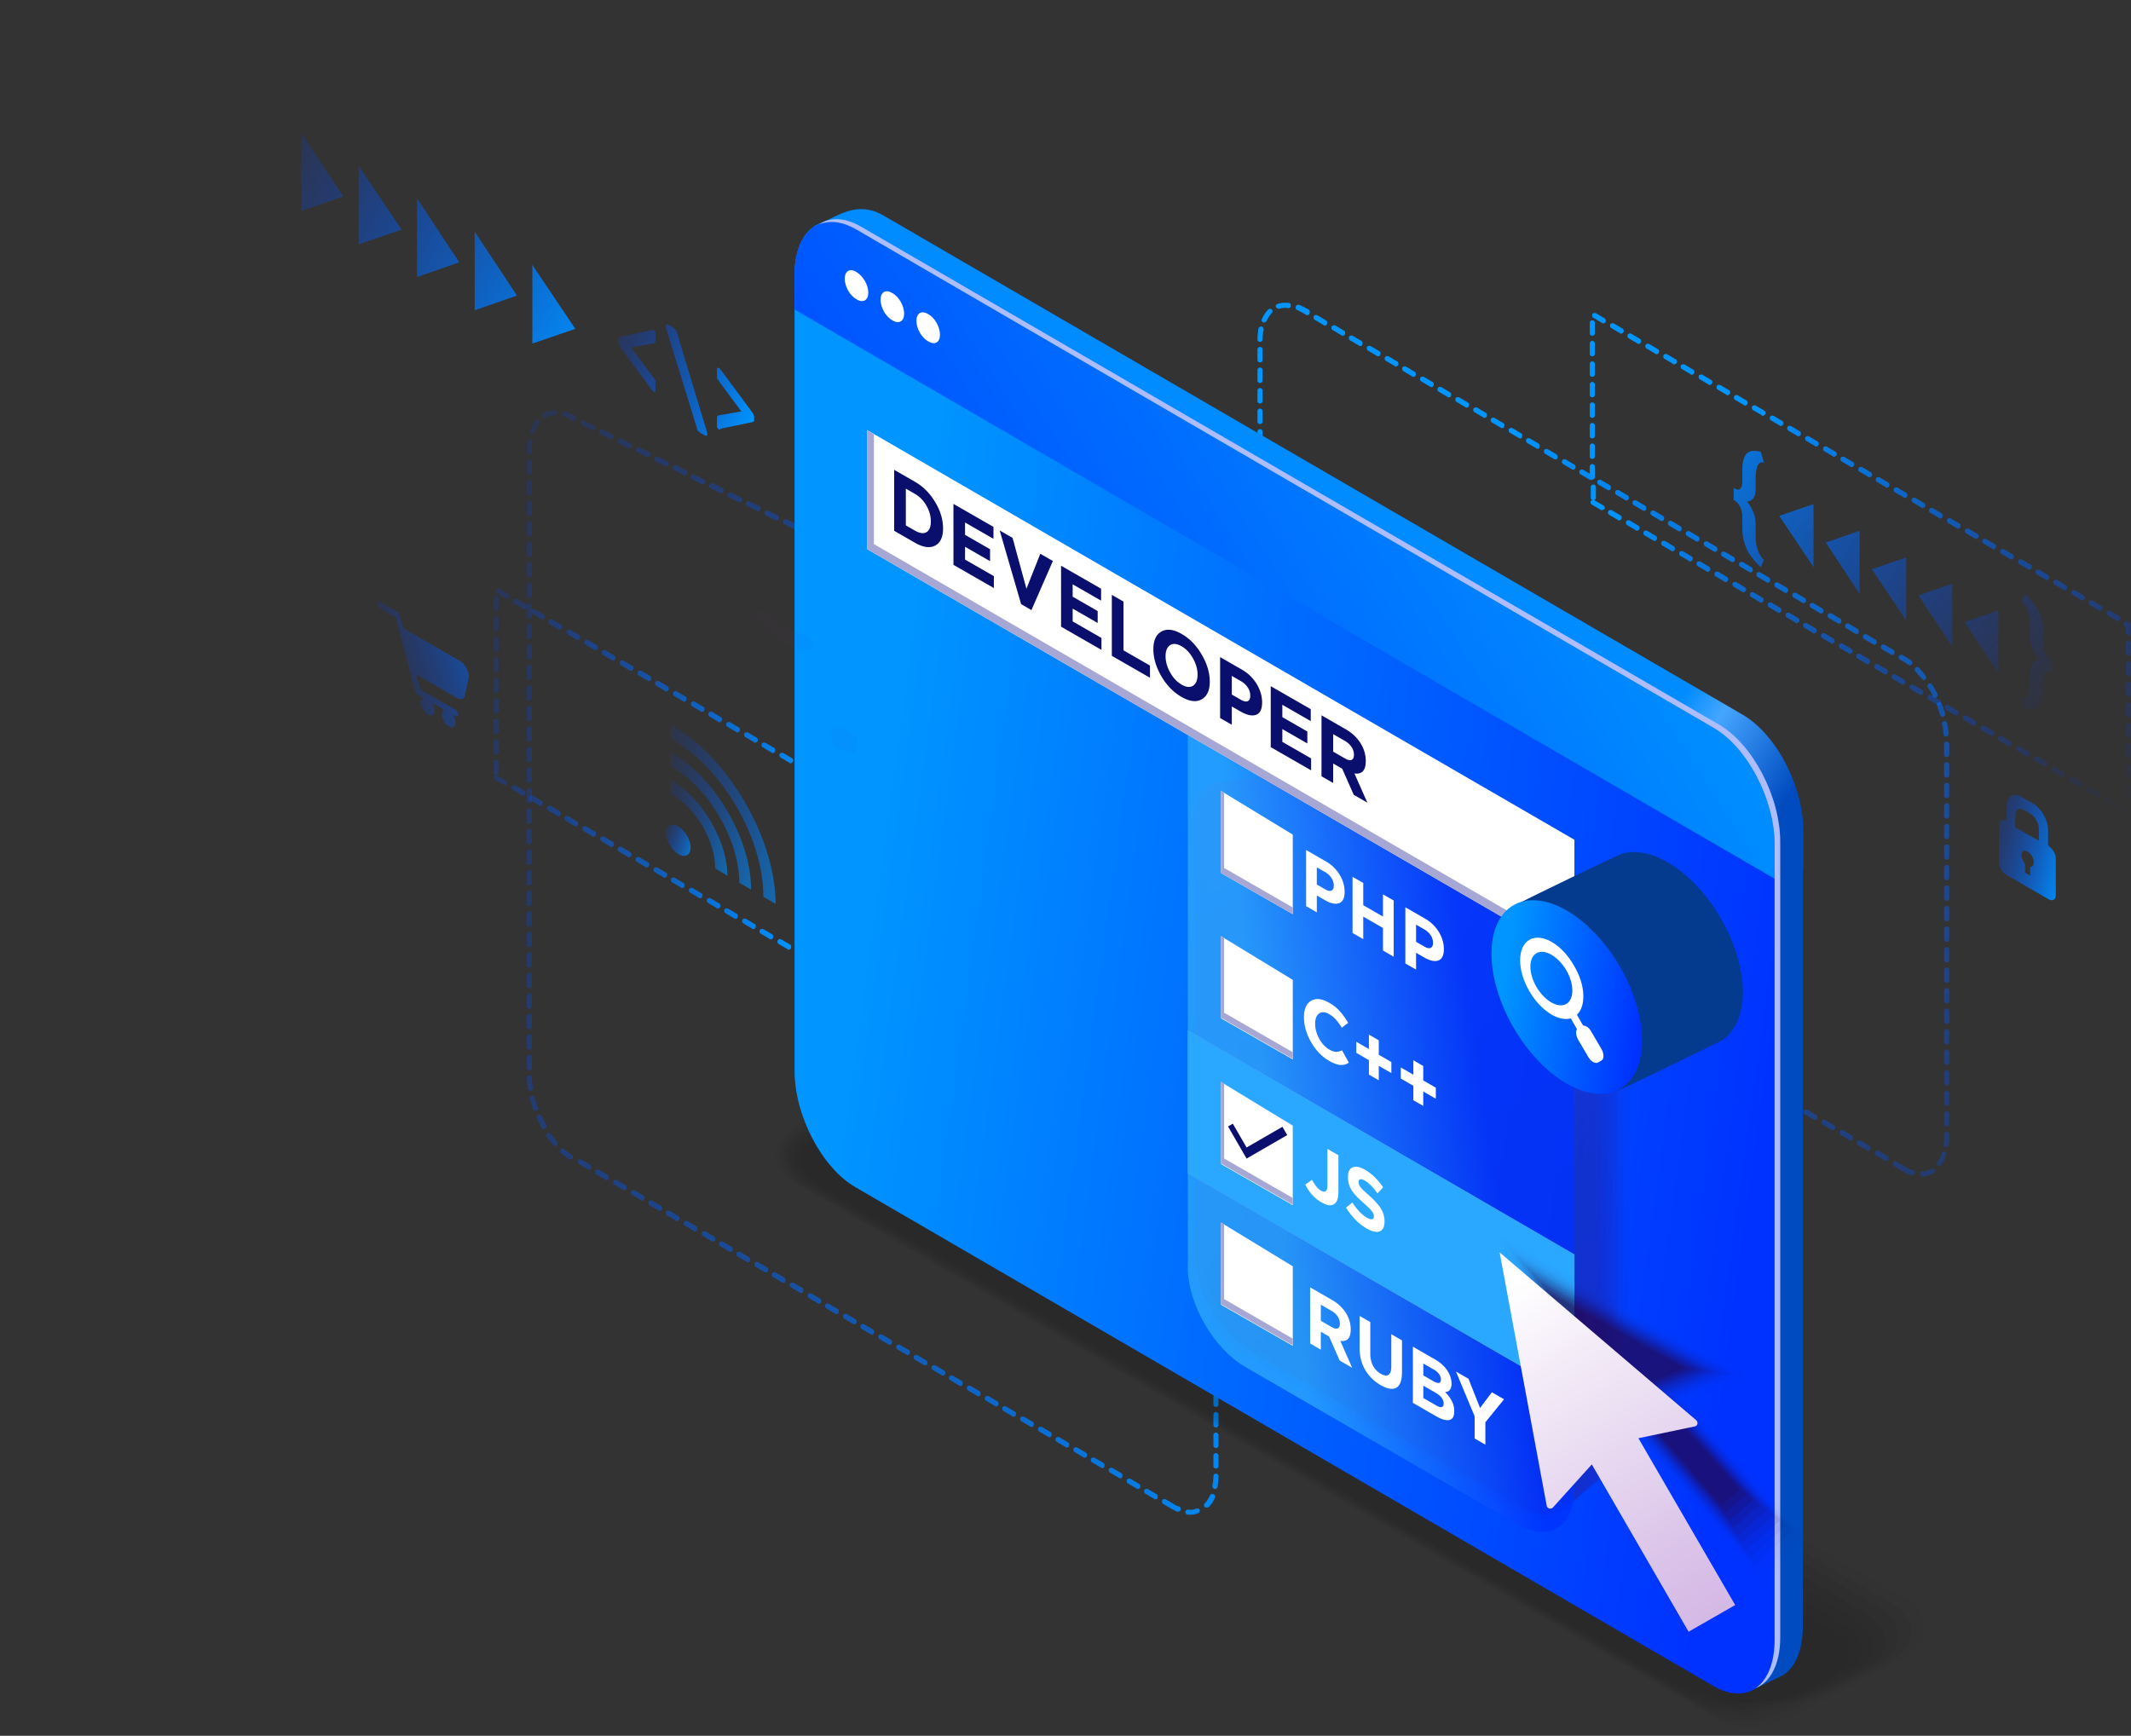 <?xml version="1.0" encoding="UTF-8"?> <svg xmlns="http://www.w3.org/2000/svg" xmlns:xlink="http://www.w3.org/1999/xlink" xmlns:v="https://vecta.io/nano" width="653" height="532" fill="none"><rect width="100%" height="100%" fill="#333333" stroke="none"/><style>.B{fill:#25054d}.C{fill:#fff}.D{fill:#a7a7d6}.E{opacity:.091}.F{fill-rule:evenodd}</style><g clip-path="url(#f)"><path d="M652.215 249.821c-.157 0-.314 0-.314-.158l-1.256-.629c-.313-.157-.47-.629-.313-1.101.157-.315.627-.472 1.098-.315h.157v-.157a.74.74 0 1 1 1.569 0v1.73c0 .315-.157.472-.314.63h-.627zm-3.923-2.203c-.157 0-.314 0-.314-.157l-2.667-1.573c-.314-.158-.471-.629-.314-1.101.157-.315.627-.472 1.098-.315l2.668 1.573c.313.157.47.629.313 1.101a.86.86 0 0 1-.784.472zm3.923-2.517a.74.74 0 0 1-.785-.786v-3.147a.74.74 0 1 1 1.569 0v3.147c0 .314-.314.786-.784.786zm-9.415-.629c-.157 0-.314 0-.314-.157l-2.667-1.573c-.314-.158-.471-.63-.314-1.102.157-.314.628-.472 1.098-.314l2.668 1.573c.314.157.471.629.314 1.101-.157.315-.471.472-.785.472zm-5.335-3.146c-.157 0-.313 0-.313-.158l-2.668-1.573c-.314-.157-.471-.629-.314-1.101.157-.315.628-.472 1.099-.315l2.667 1.574c.314.157.471.629.314 1.101-.314.314-.471.472-.785.472zm14.75-2.517a.74.74 0 0 1-.785-.787v-3.146a.74.74 0 1 1 1.569 0v3.146c0 .315-.314.787-.784.787zm-20.241-.63c-.157 0-.314 0-.314-.157l-2.668-1.573c-.313-.157-.47-.629-.313-1.101.157-.315.627-.472 1.098-.315l2.667 1.573c.314.158.471.63.314 1.102-.157.314-.471.471-.784.471zm-5.335-3.146c-.157 0-.314 0-.314-.157l-2.667-1.573c-.314-.158-.471-.63-.314-1.101.157-.315.627-.472 1.098-.315l2.668 1.573c.313.157.47.629.313 1.101-.313.315-.627.472-.784.472zm25.576-2.517a.74.74 0 0 1-.785-.786v-3.147a.74.74 0 1 1 1.569 0v3.147c0 .314-.314.786-.784.786zm-31.068-.629c-.157 0-.314 0-.314-.157l-2.667-1.574c-.314-.157-.471-.629-.314-1.101.157-.314.628-.472 1.098-.314l2.668 1.573c.314.157.471.629.314 1.101-.314.315-.471.472-.785.472zm-5.492-3.146c-.156 0-.313 0-.313-.158l-2.668-1.573c-.314-.157-.471-.629-.314-1.101.157-.315.628-.472 1.099-.315l2.667 1.574c.314.157.471.629.314 1.101-.157.314-.471.472-.785.472zm36.56-2.517a.74.74 0 0 1-.785-.787v-3.146a.74.74 0 1 1 1.569 0v3.146c0 .315-.314.787-.784.787zm-41.894-.63c-.157 0-.314 0-.314-.157l-2.668-1.573c-.313-.157-.47-.629-.313-1.101.157-.315.627-.472 1.098-.315l2.667 1.573c.314.158.471.629.314 1.101-.314.315-.627.472-.784.472zm-5.492-3.146c-.157 0-.314 0-.314-.157l-2.667-1.573c-.314-.158-.471-.63-.314-1.102.157-.314.627-.471 1.098-.314l2.668 1.573c.313.157.47.629.313 1.101-.313.315-.47.472-.784.472zm47.386-2.517a.74.74 0 0 1-.785-.786v-3.147a.74.74 0 1 1 1.569 0v3.147c0 .314-.314.786-.784.786zm-52.878-.629c-.157 0-.314 0-.314-.157l-2.667-1.574c-.314-.157-.471-.629-.314-1.101.157-.314.628-.472 1.099-.314l2.667 1.573c.314.157.471.629.314 1.101-.157.315-.471.472-.785.472zm-5.335-3.146c-.157 0-.313 0-.313-.158l-2.668-1.573c-.314-.157-.471-.629-.314-1.101.157-.315.628-.472 1.099-.315l2.667 1.573c.314.158.471.63.314 1.102-.314.314-.628.472-.785.472zm58.213-2.517a.74.74 0 0 1-.785-.787v-3.146a.74.74 0 1 1 1.569 0v3.146c0 .315-.314.787-.784.787zm-63.704-.63c-.157 0-.314 0-.314-.157l-2.668-1.573c-.313-.157-.47-.629-.313-1.101.157-.315.627-.472 1.098-.315l2.667 1.573c.314.157.471.629.314 1.101-.314.315-.471.472-.784.472zm-5.492-3.146c-.157 0-.314 0-.314-.157l-2.667-1.573c-.314-.158-.471-.63-.314-1.102.157-.314.628-.472 1.098-.314l2.668 1.573c.314.157.47.629.313 1.101a.86.86 0 0 1-.784.472zm69.196-2.517a.74.74 0 0 1-.785-.787v-3.146a.74.74 0 1 1 1.569 0v3.146c0 .315-.314.787-.784.787zm-74.531-.629c-.157 0-.314 0-.314-.158l-2.667-1.573c-.314-.157-.471-.629-.314-1.101.157-.314.628-.472 1.098-.315l2.668 1.574c.314.157.471.629.314 1.101-.314.314-.471.472-.785.472zm-5.492-3.147c-.156 0-.313 0-.313-.157l-2.668-1.573c-.314-.157-.47-.629-.314-1.101.157-.315.628-.472 1.099-.315l2.667 1.573c.314.158.471.63.314 1.102-.157.314-.471.471-.785.471zm80.023-2.517a.74.74 0 0 1-.785-.786v-3.146a.74.74 0 1 1 1.569 0v3.146c0 .315-.314.786-.784.786zm-85.357-.629c-.157 0-.314 0-.314-.157l-2.668-1.573c-.313-.158-.47-.629-.313-1.101.157-.315.627-.472 1.098-.315l2.667 1.573c.314.157.471.629.314 1.101-.314.315-.627.472-.784.472zm-5.492-3.146c-.157 0-.314 0-.314-.157l-2.667-1.573c-.314-.158-.471-.63-.314-1.102.157-.314.628-.472 1.098-.314l2.668 1.573c.313.157.47.629.313 1.101-.313.315-.47.472-.784.472zm90.849-2.517a.74.74 0 0 1-.785-.787v-1.887l-.314-.158c-.314-.157-.471-.629-.314-1.101.157-.315.628-.472 1.099-.315l.627.472c.314.158.314.472.314.63v2.359c.157.315-.157.787-.627.787zm-96.341-.629c-.157 0-.314 0-.314-.158l-2.667-1.573c-.314-.157-.471-.629-.314-1.101.157-.315.628-.472 1.099-.315l2.667 1.574c.314.157.471.629.314 1.101-.157.314-.471.472-.785.472zm-5.335-3.147c-.156 0-.313 0-.313-.157l-2.668-1.573c-.314-.157-.47-.629-.314-1.101.157-.315.628-.472 1.099-.315l2.667 1.573c.314.158.471.63.314 1.101-.314.315-.628.472-.785.472zm98.38-.629c-.156 0-.313 0-.313-.157l-2.668-1.573c-.314-.158-.47-.63-.314-1.101.157-.315.628-.472 1.099-.315l2.667 1.573c.314.157.471.629.314 1.101-.314.315-.471.472-.785.472zm-103.871-2.517c-.157 0-.314 0-.314-.157l-2.668-1.573c-.313-.158-.47-.63-.313-1.101.157-.315.627-.472 1.098-.315l2.667 1.573c.314.157.471.629.314 1.101-.314.315-.47.472-.784.472zm98.38-.629c-.157 0-.314 0-.314-.157l-2.667-1.574c-.314-.157-.471-.629-.314-1.101.157-.314.627-.472 1.098-.314l2.668 1.573c.313.157.47.629.313 1.101a.86.86 0 0 1-.784.472zm-103.872-2.517c-.157 0-.314 0-.314-.157l-2.667-1.574c-.314-.157-.471-.629-.314-1.101.157-.314.628-.472 1.098-.314l2.668 1.573c.314.157.47.629.314 1.101-.157.315-.471.472-.785.472zm98.537-.629c-.157 0-.314 0-.314-.158l-2.667-1.573c-.314-.157-.471-.629-.314-1.101.157-.315.628-.472 1.098-.315l2.668 1.573c.313.158.47.63.314 1.102-.314.314-.628.472-.785.472zm-103.872-2.517c-.157 0-.314 0-.314-.158l-2.667-1.573c-.314-.157-.471-.629-.314-1.101.157-.315.628-.472 1.099-.315l2.667 1.573c.314.158.471.63.314 1.102-.314.314-.628.472-.785.472zm98.38-.63c-.157 0-.314 0-.314-.157l-2.667-1.573c-.314-.157-.471-.629-.314-1.101.157-.315.628-.472 1.099-.315l2.667 1.573c.314.158.471.629.314 1.101-.314.315-.471.472-.785.472zM528.729 178.4c-.156 0-.313 0-.313-.157l-2.668-1.573c-.314-.157-.47-.629-.314-1.101.157-.315.628-.472 1.099-.315l2.667 1.573c.314.158.471.629.314 1.101-.314.315-.471.472-.785.472zm98.381-.629c-.157 0-.314 0-.314-.157l-2.668-1.573c-.313-.158-.47-.63-.313-1.102.156-.314.627-.471 1.098-.314l2.667 1.573c.314.157.471.629.314 1.101-.157.315-.471.472-.784.472zm-103.872-2.517c-.157 0-.314 0-.314-.157l-2.667-1.573c-.314-.158-.471-.63-.314-1.102.157-.314.627-.471 1.098-.314l2.668 1.573c.313.157.47.629.313 1.101a.86.86 0 0 1-.784.472zm98.537-.629c-.157 0-.314 0-.314-.157l-2.667-1.574c-.314-.157-.471-.629-.314-1.101.157-.314.627-.472 1.098-.314l2.667 1.573c.314.157.471.629.314 1.101-.314.315-.627.472-.784.472zm-103.872-2.517c-.157 0-.314 0-.314-.157l-2.667-1.574c-.314-.157-.471-.629-.314-1.101.157-.314.628-.472 1.098-.314l2.668 1.573c.314.157.47.629.314 1.101-.314.315-.628.472-.785.472zm98.38-.629c-.157 0-.314 0-.314-.158l-2.667-1.573c-.314-.157-.471-.629-.314-1.101.157-.315.628-.472 1.098-.315l2.668 1.573c.314.158.47.63.314 1.102-.314.314-.471.472-.785.472zm-103.872-2.517c-.157 0-.314 0-.314-.158l-2.667-1.573c-.314-.157-.471-.629-.314-1.101.157-.315.628-.472 1.099-.315l2.667 1.573c.314.158.471.63.314 1.102-.157.314-.471.472-.785.472zm98.38-.63c-.157 0-.313 0-.313-.157l-2.668-1.573c-.314-.157-.471-.629-.314-1.101.157-.315.628-.472 1.099-.315l2.667 1.573c.314.157.471.629.314 1.101-.157.315-.471.472-.785.472zm-103.871-2.517c-.157 0-.314 0-.314-.157l-2.668-1.573c-.313-.157-.47-.629-.313-1.101.156-.315.627-.472 1.098-.315l2.667 1.573c.314.157.471.629.314 1.101-.157.315-.471.472-.784.472zm98.537-.629c-.157 0-.314 0-.314-.157l-2.668-1.573c-.314-.158-.47-.63-.313-1.102.156-.314.627-.472 1.098-.314l2.667 1.573c.314.157.471.629.314 1.101-.314.315-.628.472-.784.472zm-103.872-2.517c-.157 0-.314 0-.314-.157l-2.667-1.573c-.314-.158-.471-.63-.314-1.102.157-.314.627-.472 1.098-.314l2.667 1.573c.314.157.471.629.314 1.101-.314.315-.47.472-.784.472zm98.38-.629c-.157 0-.314 0-.314-.158l-2.667-1.573c-.314-.157-.471-.629-.314-1.101.157-.315.627-.472 1.098-.315l2.668 1.574c.313.157.47.629.313 1.101-.313.314-.47.472-.784.472zm-103.872-2.517c-.157 0-.314 0-.314-.158l-2.667-1.573c-.314-.157-.471-.629-.314-1.101.157-.315.628-.472 1.098-.315l2.668 1.574c.314.157.47.629.314 1.101-.157.314-.471.472-.785.472zm98.38-.63c-.157 0-.314 0-.314-.157l-2.667-1.573c-.314-.157-.471-.629-.314-1.101.157-.315.628-.472 1.098-.315l2.668 1.573c.314.158.471.63.314 1.102-.157.314-.471.471-.785.471zm-103.715-2.517c-.157 0-.314 0-.314-.157l-2.667-1.573c-.314-.157-.471-.629-.314-1.101.157-.157.314-.315.628-.315-.471 0-.628-.314-.628-.786v-3.147a.74.74 0 1 1 1.569 0v3.147c0 .472-.314.786-.627.786.157 0 .157 0 .313.158l2.668 1.573c.314.157.471.629.314 1.101-.471.157-.785.314-.942.314zm98.38-.629c-.157 0-.313 0-.313-.157l-2.668-1.573c-.314-.158-.471-.629-.314-1.101.157-.315.628-.472 1.099-.315l2.667 1.573c.314.157.471.629.314 1.101-.314.315-.628.472-.785.472zm-5.491-3.146c-.157 0-.314 0-.314-.157l-2.668-1.573c-.313-.158-.47-.63-.313-1.102.156-.314.627-.472 1.098-.314l2.667 1.573c.314.157.471.629.314 1.101-.157.315-.471.472-.784.472zm-5.492-3.146c-.157 0-.314 0-.314-.158l-2.667-1.573c-.314-.157-.471-.629-.314-1.101.157-.315.627-.472 1.098-.315l2.668 1.574c.313.157.47.629.313 1.101-.157.314-.47.472-.784.472zm-90.221-2.517a.74.74 0 0 1-.785-.787v-3.146a.74.74 0 1 1 1.569 0v3.146a.74.74 0 0 1-.784.787zm84.886-.63c-.157 0-.314 0-.314-.157l-2.667-1.573c-.314-.157-.471-.629-.314-1.101.157-.315.628-.472 1.098-.315l2.668 1.573c.314.158.471.63.314 1.101-.314.315-.471.472-.785.472zm-5.492-3.146c-.157 0-.313 0-.313-.157l-2.668-1.573c-.314-.158-.471-.63-.314-1.101.157-.315.628-.472 1.099-.315l2.667 1.573c.314.157.471.629.314 1.101-.157.315-.471.472-.785.472zm-79.394-2.517a.74.74 0 0 1-.785-.786v-3.147a.74.74 0 0 1 .785-.786c.471 0 .784.314.784.786v3.147c0 .472-.313.786-.784.786zm74.06-.629c-.157 0-.314 0-.314-.157l-2.668-1.574c-.313-.157-.47-.629-.313-1.101.156-.314.627-.472 1.098-.314l2.667 1.573c.314.157.471.629.314 1.101-.314.315-.628.472-.784.472zm-5.492-3.146c-.157 0-.314 0-.314-.158l-2.667-1.573c-.314-.157-.471-.629-.314-1.101.157-.315.627-.472 1.098-.315l2.668 1.573c.313.158.47.63.313 1.102-.313.314-.47.472-.784.472zm-68.568-2.517a.74.74 0 0 1-.785-.787v-3.146a.74.74 0 1 1 1.569 0v3.146a.74.74 0 0 1-.784.787zm63.076-.63c-.157 0-.314 0-.314-.157l-2.667-1.573c-.314-.157-.471-.629-.314-1.101.157-.315.628-.472 1.098-.315l2.668 1.573c.314.158.471.629.314 1.101-.157.315-.471.472-.785.472zm-5.335-3.146c-.157 0-.313 0-.313-.157l-2.668-1.573c-.314-.158-.471-.63-.314-1.102.157-.314.628-.471 1.099-.314l2.667 1.573c.314.157.471.629.314 1.101-.314.315-.628.472-.785.472zm-57.741-2.517a.74.74 0 0 1-.785-.786v-3.147a.74.74 0 0 1 .785-.786c.471 0 .784.314.784.786v3.147a.74.74 0 0 1-.784.786zm52.25-.629c-.157 0-.314 0-.314-.157l-2.668-1.574c-.313-.157-.47-.629-.313-1.101.157-.314.627-.472 1.098-.314l2.667 1.573c.314.157.471.629.314 1.101-.314.315-.471.472-.784.472zm-5.492-3.146c-.157 0-.314 0-.314-.158l-2.667-1.573c-.314-.157-.471-.629-.314-1.101.157-.315.628-.472 1.098-.315l2.668 1.573c.313.158.47.63.313 1.102-.156.314-.47.472-.784.472zm-46.758-2.517a.74.74 0 0 1-.785-.787v-3.146a.74.74 0 1 1 1.569 0v3.146a.74.74 0 0 1-.784.787zm41.423-.63c-.157 0-.314 0-.314-.157l-2.667-1.573c-.314-.157-.471-.629-.314-1.101.157-.315.628-.472 1.098-.315l2.668 1.573c.314.157.471.629.314 1.101-.314.315-.628.472-.785.472zm-5.492-3.146c-.156 0-.313 0-.313-.157l-2.668-1.573c-.314-.158-.471-.63-.314-1.102.157-.314.628-.472 1.099-.314l2.667 1.573c.314.157.471.629.314 1.101-.314.315-.471.472-.785.472zm-35.931-2.517a.74.74 0 0 1-.785-.787v-3.146a.74.74 0 0 1 .785-.786c.471 0 .784.314.784.786v3.146a.74.74 0 0 1-.784.787zm30.44-.629c-.157 0-.314 0-.314-.158l-2.668-1.573c-.313-.157-.47-.629-.313-1.101.157-.315.627-.472 1.098-.315l2.667 1.574c.314.157.471.629.314 1.101-.157.314-.47.472-.784.472zm-5.335-3.147c-.157 0-.314 0-.314-.157l-2.667-1.573c-.314-.157-.471-.629-.314-1.101.157-.315.627-.472 1.098-.315l2.668 1.573c.313.158.47.63.313 1.102-.313.314-.627.471-.784.471zm-25.105-2.517a.74.74 0 0 1-.785-.786v-3.146a.74.74 0 1 1 1.569 0v3.146c0 .472-.313.786-.784.786zm19.613-.629c-.157 0-.314 0-.314-.157l-2.667-1.573c-.314-.158-.471-.629-.314-1.101.157-.315.628-.472 1.098-.315l2.668 1.573c.314.157.471.629.314 1.101-.157.315-.471.472-.785.472zm-5.492-3.146c-.156 0-.313 0-.313-.157l-2.668-1.573c-.314-.158-.47-.63-.314-1.102.157-.314.628-.472 1.099-.314l2.667 1.573c.314.157.471.629.314 1.101-.157.315-.471.472-.785.472zm-14.121-2.517a.74.74 0 0 1-.785-.787v-3.146a.74.74 0 0 1 .785-.787c.471 0 .784.315.784.787v3.146a.74.74 0 0 1-.784.787zm8.787-.629c-.157 0-.314 0-.314-.158l-2.668-1.573c-.313-.157-.47-.629-.313-1.101.157-.315.627-.472 1.098-.315l2.667 1.574c.314.157.471.629.314 1.101-.314.314-.471.472-.784.472zm-5.492-3.147c-.157 0-.314 0-.314-.157l-2.667-1.573c-.314-.157-.471-.629-.314-1.101.157-.315.628-.472 1.098-.315l2.668 1.573c.313.157.47.629.313 1.101a.86.86 0 0 1-.784.472z" fill="url(#A)"></path><path d="M316.279 334.298c-.156 0-.313 0-.313-.157l-1.256-.787c-.313-.157-.47-.629-.313-1.101.156-.315.627-.472 1.098-.315h.157v-.314a.74.74 0 1 1 1.569 0v1.73c0 .315-.157.472-.314.629-.314.315-.471.315-.628.315zm-4.079-2.36c-.157 0-.314 0-.314-.157l-2.667-1.573c-.314-.158-.471-.63-.314-1.101.157-.315.627-.472 1.098-.315l2.668 1.573c.313.157.47.629.313 1.101s-.47.472-.784.472zm4.079-2.517a.74.74 0 0 1-.784-.786v-3.147a.74.74 0 1 1 1.569 0v3.147a.74.74 0 0 1-.785.786zm-9.414-.629c-.157 0-.314 0-.314-.157l-2.667-1.574c-.314-.157-.471-.629-.314-1.101.157-.314.628-.472 1.098-.314l2.668 1.573c.314.157.471.629.314 1.101-.314.472-.471.472-.785.472zm-5.492-3.146c-.157 0-.313 0-.313-.158l-2.668-1.573c-.314-.157-.471-.629-.314-1.101.157-.315.628-.472 1.099-.315l2.667 1.573c.314.158.471.63.314 1.102s-.471.472-.785.472zm14.906-2.517a.74.74 0 0 1-.784-.787v-3.146a.74.74 0 1 1 1.569 0v3.146a.74.74 0 0 1-.785.787zm-20.24-.63c-.157 0-.314 0-.314-.157l-2.668-1.573c-.313-.157-.47-.629-.313-1.101.156-.315.627-.472 1.098-.315l2.667 1.573c.314.158.471.629.314 1.101-.314.472-.628.472-.784.472zm-5.492-3.146c-.157 0-.314 0-.314-.157l-2.667-1.573c-.314-.158-.471-.63-.314-1.102.157-.314.627-.472 1.098-.314l2.668 1.573c.313.157.47.629.313 1.101-.313.472-.47.472-.784.472zm25.732-2.517a.74.74 0 0 1-.784-.786v-3.147a.74.74 0 1 1 1.569 0v3.147a.74.74 0 0 1-.785.786zm-31.224-.629c-.157 0-.314 0-.314-.157l-2.667-1.574c-.314-.157-.471-.629-.314-1.101.157-.314.628-.472 1.098-.314l2.668 1.573c.314.157.471.629.314 1.101s-.471.472-.785.472zm-5.335-3.146c-.157 0-.313 0-.313-.158l-2.668-1.573c-.314-.157-.471-.629-.314-1.101.157-.315.628-.472 1.099-.315l2.667 1.573c.314.158.471.63.314 1.102-.314.472-.628.472-.785.472zm36.559-2.517a.74.74 0 0 1-.784-.787v-3.146a.74.74 0 1 1 1.569 0v3.146a.74.74 0 0 1-.785.787zm-42.05-.63c-.157 0-.314 0-.314-.157l-2.668-1.573c-.313-.157-.47-.629-.313-1.101.157-.315.627-.472 1.098-.315l2.667 1.573c.314.157.471.629.314 1.101-.314.472-.471.472-.784.472zm-5.492-3.146c-.157 0-.314 0-.314-.157l-2.667-1.573c-.314-.158-.471-.63-.314-1.102.157-.314.628-.472 1.098-.314l2.668 1.573c.313.157.47.629.313 1.101s-.47.472-.784.472zm47.542-2.517a.74.74 0 0 1-.784-.787v-3.146a.74.74 0 1 1 1.569 0v3.146a.74.74 0 0 1-.785.787zm-52.877-.629c-.157 0-.314 0-.314-.158l-2.667-1.573c-.314-.157-.471-.629-.314-1.101.157-.315.628-.472 1.098-.315l2.668 1.574c.314.157.471.629.314 1.101-.314.472-.628.472-.785.472zm-5.492-3.147c-.156 0-.313 0-.313-.157l-2.668-1.573c-.314-.157-.471-.629-.314-1.101.157-.315.628-.472 1.099-.315l2.667 1.573c.314.158.471.63.314 1.102-.314.471-.471.471-.785.471zm58.369-2.517a.74.74 0 0 1-.784-.786v-3.146a.74.74 0 1 1 1.569 0v3.146a.74.74 0 0 1-.785.786zm-63.86-.629c-.157 0-.314 0-.314-.157l-2.667-1.573c-.314-.158-.471-.629-.314-1.101.157-.315.627-.472 1.098-.315l2.667 1.573c.314.157.471.629.314 1.101s-.47.472-.784.472zm-5.335-3.146c-.157 0-.314 0-.314-.157l-2.667-1.573c-.314-.158-.471-.63-.314-1.102.157-.314.628-.472 1.098-.314l2.668 1.573c.313.157.47.629.313 1.101-.313.472-.627.472-.784.472zm69.195-2.517a.74.74 0 0 1-.784-.787v-3.146a.74.74 0 1 1 1.569 0v3.146a.74.74 0 0 1-.785.787zm-74.687-.629c-.157 0-.314 0-.314-.158l-2.667-1.573c-.314-.157-.471-.629-.314-1.101.157-.315.628-.472 1.099-.315l2.667 1.574c.314.157.471.629.314 1.101s-.471.472-.785.472zm-5.492-3.147c-.156 0-.313 0-.313-.157l-2.668-1.573c-.314-.157-.47-.629-.314-1.101.157-.315.628-.472 1.099-.315l2.667 1.573c.314.158.471.63.314 1.101s-.471.472-.785.472zm80.179-2.517a.74.74 0 0 1-.784-.786v-3.146a.74.74 0 1 1 1.569 0v3.146a.74.74 0 0 1-.785.786zm-85.513-.629c-.157 0-.314 0-.314-.157l-2.668-1.573c-.313-.158-.47-.63-.313-1.102.157-.314.627-.471 1.098-.314l2.667 1.573c.314.157.471.629.314 1.101-.314.472-.47.472-.784.472zm-5.492-3.146c-.157 0-.314 0-.314-.157l-2.667-1.574c-.314-.157-.471-.629-.314-1.101.157-.314.628-.472 1.098-.314l2.668 1.573c.314.157.47.629.314 1.101s-.471.472-.785.472zm91.005-2.517a.74.74 0 0 1-.784-.787v-1.887l-.314-.158c-.314-.157-.471-.629-.314-1.101.157-.315.628-.472 1.099-.315l.627.472c.314.158.314.472.314.63v2.359c.157.472-.157.787-.628.787zm-96.34-.629c-.157 0-.314 0-.314-.158l-2.667-1.573c-.314-.157-.471-.629-.314-1.101.157-.315.628-.472 1.098-.315l2.668 1.573c.314.158.471.63.314 1.102-.314.472-.628.472-.785.472zm-5.492-3.147c-.156 0-.313 0-.313-.157l-2.668-1.573c-.314-.157-.47-.629-.314-1.101.157-.315.628-.472 1.099-.315l2.667 1.573c.314.158.471.629.314 1.101-.314.472-.471.472-.785.472zm98.381-.472c-.157 0-.314 0-.314-.157l-2.668-1.573c-.313-.157-.47-.629-.314-1.101.157-.315.628-.472 1.099-.315l2.667 1.573c.314.158.471.63.314 1.101-.157.315-.471.472-.784.472zm-103.872-2.674c-.157 0-.314 0-.314-.157l-2.667-1.573c-.314-.158-.471-.63-.314-1.102.157-.314.627-.472 1.098-.314l2.667 1.573c.314.157.471.629.314 1.101s-.47.472-.784.472zm98.537-.472c-.157 0-.314 0-.314-.157l-2.668-1.573c-.313-.158-.47-.63-.313-1.101.157-.315.627-.472 1.098-.315l2.667 1.573c.314.157.471.629.314 1.101-.314.315-.627.472-.784.472zm-103.872-2.674c-.157 0-.314 0-.314-.157l-2.667-1.574c-.314-.157-.471-.629-.314-1.101.157-.314.628-.472 1.098-.314l2.668 1.573c.313.157.47.629.313 1.101-.313.472-.627.472-.784.472zm98.38-.472c-.157 0-.314 0-.314-.157l-2.667-1.574c-.314-.157-.471-.629-.314-1.101.157-.314.628-.472 1.098-.314l2.668 1.573c.314.157.47.629.314 1.101-.314.315-.471.472-.785.472zm-103.872-2.674c-.157 0-.314 0-.314-.158l-2.667-1.573c-.314-.157-.471-.629-.314-1.101.157-.315.628-.472 1.099-.315l2.667 1.573c.314.158.471.63.314 1.102-.314.472-.471.472-.785.472zm98.38-.472c-.157 0-.314 0-.314-.158l-2.667-1.573c-.314-.157-.471-.629-.314-1.101.157-.315.628-.472 1.099-.315l2.667 1.573c.314.158.471.63.314 1.102-.157.314-.471.472-.785.472zm-103.871-2.675c-.157 0-.314 0-.314-.157l-2.668-1.573c-.313-.157-.47-.629-.313-1.101.156-.315.627-.472 1.098-.315l2.667 1.573c.314.157.471.629.314 1.101s-.471.472-.784.472zm98.536-.472c-.156 0-.313 0-.313-.157l-2.668-1.573c-.314-.157-.47-.629-.314-1.101.157-.315.628-.472 1.099-.315l2.667 1.573c.314.158.471.629.314 1.101-.314.315-.628.472-.785.472zm-103.871-2.674c-.157 0-.314 0-.314-.157l-2.667-1.573c-.314-.158-.471-.63-.314-1.102.157-.314.627-.472 1.098-.314l2.667 1.573c.314.157.471.629.314 1.101-.314.472-.627.472-.784.472zm98.38-.472c-.157 0-.314 0-.314-.157l-2.667-1.573c-.314-.158-.471-.63-.314-1.102.157-.314.627-.472 1.098-.314l2.668 1.573c.313.157.47.629.313 1.101-.314.315-.47.472-.784.472zm-103.872-2.674c-.157 0-.314 0-.314-.158l-2.667-1.573c-.314-.157-.471-.629-.314-1.101.157-.315.628-.472 1.098-.315l2.668 1.574c.314.157.47.629.314 1.101-.314.472-.471.472-.785.472zm98.38-.472c-.157 0-.314 0-.314-.158l-2.667-1.573c-.314-.157-.471-.629-.314-1.101.157-.314.628-.472 1.098-.314l2.668 1.573c.314.157.471.629.314 1.101-.157.314-.471.472-.785.472zm-103.872-2.675c-.157 0-.314 0-.314-.157l-2.667-1.573c-.314-.157-.471-.629-.314-1.101.157-.315.628-.472 1.099-.315l2.667 1.573c.314.158.471.63.314 1.102s-.471.471-.785.471zm98.537-.471c-.157 0-.314 0-.314-.158l-2.667-1.573c-.314-.157-.471-.629-.314-1.101.157-.315.628-.472 1.099-.315l2.667 1.573c.314.158.471.63.314 1.102-.314.314-.628.472-.785.472zm-103.871-2.675c-.157 0-.314 0-.314-.157l-2.668-1.573c-.314-.158-.47-.629-.314-1.101.157-.315.628-.472 1.099-.315l2.667 1.573c.314.157.471.629.314 1.101-.314.472-.471.472-.784.472zm98.38-.472c-.157 0-.314 0-.314-.157l-2.668-1.573c-.313-.157-.47-.629-.313-1.101.156-.315.627-.472 1.098-.315l2.667 1.573c.314.157.471.629.314 1.101-.314.315-.471.472-.784.472zm-103.872-2.674c-.157 0-.314 0-.314-.157l-2.667-1.574c-.314-.157-.471-.629-.314-1.101.157-.314.627-.472 1.098-.314l2.668 1.573c.313.157.47.629.313 1.101s-.47.472-.784.472zm98.38-.472c-.157 0-.314 0-.314-.157l-2.667-1.573c-.314-.158-.471-.63-.314-1.102.157-.314.627-.472 1.098-.314l2.668 1.573c.313.157.47.629.313 1.101a.86.86 0 0 1-.784.472zm-103.715-2.674c-.157 0-.314 0-.314-.158l-2.667-1.573c-.314-.157-.471-.629-.314-1.101.157-.315.628-.472 1.098-.315l2.668 1.574c.314.157.47.629.314 1.101-.314.472-.628.472-.785.472zm98.38-.472c-.157 0-.314 0-.314-.158l-2.667-1.573c-.314-.157-.471-.629-.314-1.101.157-.315.628-.472 1.098-.315l2.668 1.574c.314.157.47.629.314 1.101-.314.314-.628.472-.785.472zm-103.872-2.675c-.157 0-.314 0-.314-.157l-2.667-1.573c-.314-.157-.471-.629-.314-1.101.157-.158.314-.315.628-.315a.74.74 0 0 1-.785-.786v-3.147a.74.74 0 0 1 .785-.786c.471 0 .784.314.784.786v3.147c0 .472-.313.786-.784.786.157 0 .157 0 .314.157l2.667 1.574c.314.157.471.629.314 1.101-.157.314-.314.314-.628.314zm98.38-.472c-.157 0-.313 0-.313-.157l-2.668-1.573c-.314-.157-.471-.629-.314-1.101.157-.315.628-.472 1.099-.315l2.667 1.573c.314.158.471.63.314 1.102-.157.314-.471.471-.785.471zm-5.491-3.146c-.157 0-.314 0-.314-.157l-2.668-1.573c-.313-.158-.47-.63-.313-1.101.157-.315.627-.472 1.098-.315l2.667 1.573c.314.157.471.629.314 1.101-.157.315-.471.472-.784.472zm-5.335-3.146c-.157 0-.314 0-.314-.157l-2.667-1.574c-.314-.157-.471-.629-.314-1.101.157-.314.627-.472 1.098-.314l2.668 1.573c.313.157.47.629.313 1.101-.313.315-.47.472-.784.472zm-90.221-2.674a.74.74 0 0 1-.785-.787v-3.146a.74.74 0 1 1 1.569 0v3.146c0 .472-.47.787-.784.787zm84.729-.472c-.157 0-.314 0-.314-.158l-2.667-1.573c-.314-.157-.471-.629-.314-1.101.157-.315.628-.472 1.098-.315l2.668 1.574c.314.157.471.629.314 1.101-.157.314-.471.472-.785.472zm-5.335-3.147c-.157 0-.314 0-.314-.157l-2.667-1.573c-.314-.157-.471-.629-.314-1.101.157-.315.628-.472 1.099-.315l2.667 1.573c.314.158.471.63.314 1.101-.314.315-.628.472-.785.472zm-79.394-2.674a.74.74 0 0 1-.785-.787v-3.146a.74.74 0 0 1 .785-.786c.471 0 .784.314.784.786v3.146c0 .472-.47.787-.784.787zm73.903-.472c-.157 0-.314 0-.314-.157l-2.668-1.573c-.313-.158-.47-.63-.313-1.102.156-.314.627-.471 1.098-.314l2.667 1.573c.314.157.471.629.314 1.101-.314.315-.471.472-.784.472zm-5.492-3.146c-.157 0-.314 0-.314-.157l-2.667-1.574c-.314-.157-.471-.629-.314-1.101.157-.314.627-.472 1.098-.314l2.668 1.573c.313.157.47.629.313 1.101a.86.86 0 0 1-.784.472zm-68.411-2.674a.74.74 0 0 1-.785-.787v-3.146a.74.74 0 1 1 1.569 0v3.146c0 .472-.47.787-.784.787zm63.076-.472c-.157 0-.314 0-.314-.158l-2.667-1.573c-.314-.157-.471-.629-.314-1.101.157-.315.628-.472 1.098-.315l2.668 1.573c.314.158.471.63.314 1.102-.314.314-.628.472-.785.472zm-5.492-3.147c-.157 0-.313 0-.313-.157l-2.668-1.573c-.314-.157-.471-.629-.314-1.101.157-.315.628-.472 1.099-.315l2.667 1.573c.314.158.471.629.314 1.101-.314.315-.471.472-.785.472zm-57.584-2.674a.74.74 0 0 1-.785-.787v-3.146a.74.74 0 0 1 .785-.786c.471 0 .784.314.784.786v3.146c0 .472-.47.787-.784.787zm52.093-.472c-.157 0-.314 0-.314-.157l-2.668-1.573c-.313-.158-.47-.63-.313-1.102.157-.314.627-.472 1.098-.314l2.667 1.573c.314.157.471.629.314 1.101-.157.315-.471.472-.784.472zm-5.335-3.146c-.157 0-.314 0-.314-.158l-2.667-1.573c-.314-.157-.471-.629-.314-1.101.157-.314.627-.472 1.098-.314l2.668 1.573c.313.157.47.629.313 1.101-.313.314-.627.472-.784.472zm-46.758-2.675a.74.74 0 0 1-.785-.786v-3.146a.74.74 0 1 1 1.569 0v3.146c0 .472-.47.786-.784.786zm41.266-.471c-.157 0-.314 0-.314-.158l-2.667-1.573c-.314-.157-.471-.629-.314-1.101.157-.315.628-.472 1.098-.315l2.668 1.573c.314.158.471.63.314 1.102-.314.314-.471.472-.785.472zm-5.492-3.147c-.156 0-.313 0-.313-.157l-2.668-1.573c-.314-.158-.47-.629-.314-1.101.157-.315.628-.472 1.099-.315l2.667 1.573c.314.157.471.629.314 1.101-.157.315-.471.472-.785.472zm-35.774-2.674a.74.74 0 0 1-.785-.787v-3.146a.74.74 0 0 1 .785-.786c.471 0 .784.314.784.786v3.146c0 .472-.47.787-.784.787zm30.44-.472c-.157 0-.314 0-.314-.157l-2.668-1.573c-.313-.158-.47-.63-.313-1.102.157-.314.627-.472 1.098-.314l2.667 1.573c.314.157.471.629.314 1.101-.314.315-.627.472-.784.472zm-5.492-3.146c-.157 0-.314 0-.314-.158l-2.667-1.573c-.314-.157-.471-.629-.314-1.101.157-.315.628-.472 1.098-.315l2.668 1.574c.313.157.47.629.313 1.101-.156.314-.47.472-.784.472zm-24.948-2.675a.74.74 0 0 1-.785-.786v-3.146a.74.74 0 1 1 1.569 0v3.146c0 .472-.47.786-.784.786zm19.456-.472c-.157 0-.314 0-.314-.157l-2.667-1.573c-.314-.157-.471-.629-.314-1.101.157-.315.628-.472 1.099-.315l2.667 1.573c.314.158.471.63.314 1.102-.157.314-.471.471-.785.471zm-5.335-3.146c-.156 0-.313 0-.313-.157l-2.668-1.573c-.314-.158-.471-.63-.314-1.101.157-.315.628-.472 1.099-.315l2.667 1.573c.314.157.471.629.314 1.101-.314.315-.471.472-.785.472zm-14.121-2.674a.74.74 0 0 1-.785-.787v-3.146a.74.74 0 1 1 1.569 0v3.146c0 .472-.47.787-.784.787zm8.63-.472c-.157 0-.314 0-.314-.157l-2.668-1.574c-.313-.157-.47-.629-.313-1.101.157-.314.627-.472 1.098-.314l2.667 1.573c.314.157.471.629.314 1.101a.86.86 0 0 1-.784.472zm-5.335-3.146c-.157 0-.314 0-.314-.158l-2.667-1.573c-.314-.157-.471-.629-.314-1.101.157-.315.628-.472 1.098-.315l2.668 1.574c.313.157.47.629.313 1.101-.313.314-.627.472-.784.472z" fill="url(#B)"></path><path d="M589.139 360.569c-.471 0-.784-.314-.784-.786a.74.74 0 0 1 .784-.787c.942 0 1.883-.315 2.668-.786.313-.158.784-.158 1.098.314.157.315.157.787-.314 1.101-1.098.472-2.197.944-3.452.944zm-3.138-.314h-.157c-.941-.315-1.883-.63-2.824-1.259l-2.667-1.573c-.314-.157-.471-.629-.314-1.101.157-.315.627-.472 1.098-.315l2.667 1.573c.785.472 1.726.787 2.511 1.101.471.158.628.63.471.944s-.471.63-.785.63zm8.316-2.832c-.157 0-.314 0-.471-.157-.313-.315-.47-.787-.156-1.102.47-.786.941-1.573 1.255-2.674.157-.472.627-.629.941-.472.471.158.628.629.471.944-.314 1.101-.785 2.202-1.412 2.989-.157.472-.314.472-.628.472zm-16.318-1.573c-.157 0-.314 0-.471-.157l-2.667-1.574c-.314-.157-.471-.629-.314-1.101.157-.314.628-.472 1.098-.314l2.668 1.573c.314.157.47.629.314 1.101-.157.315-.314.472-.628.472zm-5.492-3.146c-.157 0-.314 0-.471-.158l-2.667-1.573c-.314-.157-.471-.629-.314-1.101.157-.315.628-.472 1.099-.315l2.667 1.573c.314.158.471.63.314 1.102 0 .314-.314.472-.628.472zm23.85-1.102s-.157 0 0 0c-.471 0-.785-.472-.785-.943.157-.787.157-1.574.157-2.36v-.629a.74.74 0 1 1 1.569 0v.629c0 .944 0 1.73-.157 2.517 0 .472-.47.786-.784.786zm-29.185-2.045c-.157 0-.313 0-.47-.157l-2.668-1.573c-.314-.157-.47-.629-.314-1.101.157-.315.628-.472 1.099-.315l2.667 1.573c.314.157.471.629.314 1.101-.157.315-.471.472-.628.472zm-5.491-3.146c-.157 0-.314 0-.471-.157l-2.667-1.573c-.314-.158-.471-.63-.314-1.102.157-.314.627-.472 1.098-.314l2.667 1.573c.314.157.471.629.314 1.101-.157.315-.314.472-.627.472zm34.833-1.101a.74.74 0 0 1-.785-.787v-3.146a.74.74 0 1 1 1.569 0v3.146c0 .472-.47.787-.784.787zm-40.325-2.045c-.157 0-.314 0-.471-.158l-2.667-1.573c-.314-.157-.471-.629-.314-1.101.157-.314.628-.472 1.098-.314l2.668 1.573c.314.157.471.629.314 1.101 0 .314-.314.472-.628.472zm-5.335-3.146c-.157 0-.314 0-.471-.158l-2.667-1.573c-.314-.157-.471-.629-.314-1.101.157-.315.628-.472 1.099-.315l2.667 1.573c.314.158.471.63.314 1.102-.157.314-.314.472-.628.472zm45.66-1.102a.74.74 0 0 1-.785-.786v-3.147a.74.74 0 1 1 1.569 0v3.147c0 .472-.47.786-.784.786zm-51.152-2.045c-.156 0-.313 0-.47-.157l-2.668-1.573c-.313-.158-.47-.629-.313-1.101.156-.315.627-.472 1.098-.315l2.667 1.573c.314.157.471.629.314 1.101 0 .315-.314.472-.628.472zm-5.334-3.146c-.157 0-.314 0-.471-.157l-2.667-1.573c-.314-.158-.471-.63-.314-1.102.157-.314.627-.472 1.098-.314l2.667 1.573c.314.157.471.629.314 1.101-.157.315-.47.472-.627.472zm56.486-1.101a.74.74 0 0 1-.785-.787v-3.146a.74.74 0 1 1 1.569 0v3.146c0 .472-.47.787-.784.787zm-61.978-2.045c-.157 0-.314 0-.471-.158l-2.667-1.573c-.314-.157-.471-.629-.314-1.101.157-.315.628-.472 1.098-.315l2.668 1.574c.314.157.47.629.314 1.101-.157.314-.314.472-.628.472zm-5.492-3.147c-.157 0-.314 0-.47-.157l-2.668-1.573c-.314-.157-.471-.629-.314-1.101.157-.315.628-.472 1.099-.315l2.667 1.573c.314.158.471.63.314 1.102 0 .314-.314.471-.628.471zm67.47-1.101a.74.74 0 0 1-.785-.786v-3.147a.74.74 0 0 1 .785-.786c.471 0 .784.314.784.786v3.147c0 .472-.47.786-.784.786zm-72.805-2.045c-.156 0-.313 0-.47-.157l-2.668-1.573c-.313-.158-.47-.63-.314-1.101.157-.315.628-.472 1.099-.315l2.667 1.573c.314.157.471.629.314 1.101-.157.315-.471.472-.628.472zm-5.491-3.146c-.157 0-.314 0-.471-.157l-2.667-1.574c-.314-.157-.471-.629-.314-1.101.157-.314.627-.472 1.098-.314l2.668 1.573c.313.157.47.629.313 1.101 0 .315-.313.472-.627.472zm78.296-1.101a.74.74 0 0 1-.785-.787v-3.146a.74.74 0 1 1 1.569 0v3.146c0 .472-.47.787-.784.787zm-83.631-2.045c-.157 0-.314 0-.471-.158l-2.667-1.573c-.314-.157-.471-.629-.314-1.101.157-.315.628-.472 1.098-.315l2.668 1.573c.314.158.47.63.314 1.102-.157.314-.471.472-.628.472zm-5.492-3.147c-.157 0-.314 0-.471-.157l-2.667-1.573c-.314-.157-.471-.629-.314-1.101.157-.315.628-.472 1.099-.315l2.667 1.573c.314.158.471.63.314 1.101-.157.315-.314.472-.628.472zm89.123-1.101a.74.74 0 0 1-.785-.786v-3.147a.74.74 0 0 1 .785-.786c.471 0 .784.314.784.786v3.147c0 .472-.47.786-.784.786zm-94.614-2.202c-.157 0-.314 0-.471-.158l-2.668-1.573c-.313-.157-.47-.629-.313-1.101.156-.314.627-.472 1.098-.314l2.667 1.573c.314.157.471.629.314 1.101 0 .472-.314.472-.627.472zm-5.335-3.146c-.157 0-.314 0-.471-.158l-2.667-1.573c-.314-.157-.471-.629-.314-1.101.157-.315.627-.472 1.098-.315l2.668 1.573c.313.158.47.63.313 1.102s-.47.472-.627.472zm99.949-.944a.74.74 0 0 1-.785-.787v-3.146a.74.74 0 1 1 1.569 0v3.146c0 .472-.47.787-.784.787zm-105.441-2.203c-.157 0-.314 0-.471-.157l-2.667-1.573c-.314-.158-.471-.629-.314-1.101.157-.315.628-.472 1.098-.315l2.668 1.573c.314.157.471.629.314 1.101 0 .315-.314.472-.628.472zm-5.335-3.146c-.157 0-.314 0-.471-.157l-2.667-1.573c-.314-.158-.471-.63-.314-1.102.157-.314.628-.472 1.099-.314l2.667 1.573c.314.157.471.629.314 1.101-.157.315-.471.472-.628.472zm110.776-.944a.74.74 0 0 1-.785-.786v-3.147a.74.74 0 0 1 .785-.786c.471 0 .784.314.784.786v3.147c0 .471-.47.786-.784.786zm-116.268-2.202c-.156 0-.313 0-.47-.158l-2.668-1.573c-.313-.157-.47-.629-.313-1.101.156-.315.627-.472 1.098-.315l2.667 1.574c.314.157.471.629.314 1.101-.157.314-.314.472-.628.472zm-5.491-3.147c-.157 0-.314 0-.471-.157l-2.667-1.573c-.314-.157-.471-.629-.314-1.101.157-.315.627-.472 1.098-.315l2.668 1.573c.313.158.47.63.313 1.102 0 .314-.313.471-.627.471zm121.759-.943a.74.74 0 0 1-.785-.787v-3.146a.74.74 0 1 1 1.569 0v3.146c0 .472-.47.787-.784.787zm-127.094-2.203c-.157 0-.314 0-.471-.157l-2.667-1.573c-.314-.158-.471-.63-.314-1.101.157-.315.628-.472 1.098-.315l2.668 1.573c.314.157.47.629.314 1.101-.157.315-.471.472-.628.472zm-5.492-3.146c-.157 0-.314 0-.47-.157l-2.668-1.574c-.314-.157-.471-.629-.314-1.101.157-.314.628-.472 1.099-.314l2.667 1.573c.314.157.471.629.314 1.101-.157.315-.314.472-.628.472zm132.586-.944a.74.74 0 0 1-.785-.787v-3.146a.74.74 0 0 1 .785-.786c.471 0 .784.314.784.786v3.146c0 .472-.47.787-.784.787zm-138.077-2.202c-.157 0-.314 0-.471-.158l-2.668-1.573c-.313-.157-.47-.629-.313-1.101.157-.315.627-.472 1.098-.315l2.667 1.574c.314.157.471.629.314 1.101 0 .314-.314.472-.627.472zm-5.335-3.147c-.157 0-.314 0-.471-.157l-2.667-1.573c-.314-.157-.471-.629-.314-1.101.157-.315.627-.472 1.098-.315l2.668 1.573c.313.158.47.63.313 1.101-.157.315-.313.472-.627.472zm143.412-.943a.74.74 0 0 1-.785-.787v-3.146a.74.74 0 1 1 1.569 0v3.146c0 .472-.47.787-.784.787zm-148.904-2.203c-.157 0-.314 0-.471-.157l-2.667-1.573c-.314-.158-.471-.63-.314-1.102.157-.314.628-.471 1.098-.314l2.668 1.573c.314.157.471.629.314 1.101 0 .315-.314.472-.628.472zm-5.335-3.146c-.157 0-.314 0-.47-.157l-2.668-1.574c-.314-.157-.471-.629-.314-1.101.157-.314.628-.472 1.099-.314l2.667 1.573c.314.157.471.629.314 1.101-.157.315-.471.472-.628.472zm154.239-.944a.74.74 0 0 1-.785-.787v-3.146a.74.74 0 0 1 .785-.786c.471 0 .784.314.784.786v3.146c0 .472-.47.787-.784.787zm-159.73-2.202c-.157 0-.314 0-.471-.158l-2.668-1.573c-.313-.157-.47-.629-.313-1.101.157-.315.627-.472 1.098-.315l2.667 1.573c.314.158.471.63.314 1.102-.157.314-.314.472-.627.472zm-5.492-3.147c-.157 0-.314 0-.471-.157l-2.667-1.573c-.314-.157-.471-.629-.314-1.101.157-.315.628-.472 1.098-.315l2.668 1.573c.313.158.47.629.313 1.101 0 .315-.313.472-.627.472zm165.222-.944a.74.74 0 0 1-.785-.786v-3.146a.74.74 0 1 1 1.569 0v3.146c0 .472-.47.786-.784.786zm-170.557-2.202c-.157 0-.314 0-.471-.157l-2.667-1.573c-.314-.158-.471-.63-.314-1.102.157-.314.628-.472 1.098-.314l2.668 1.573c.314.157.471.629.314 1.101-.157.315-.314.472-.628.472zm-5.492-3.146c-.157 0-.314 0-.47-.158l-2.668-1.573c-.314-.157-.471-.629-.314-1.101.157-.314.628-.472 1.099-.314l2.667 1.573c.314.157.471.629.314 1.101 0 .314-.314.472-.628.472zm176.049-.944a.74.74 0 0 1-.785-.787v-3.146a.74.74 0 0 1 .785-.786c.471 0 .784.314.784.786v3.146c0 .472-.47.787-.784.787zm-181.384-2.202c-.156 0-.313 0-.47-.158l-2.668-1.573c-.313-.157-.47-.629-.313-1.101.156-.315.627-.472 1.098-.315l2.667 1.573c.314.158.471.63.314 1.102-.157.314-.471.472-.628.472zm-5.491-3.147c-.157 0-.314 0-.471-.157l-2.667-1.573c-.314-.158-.471-.629-.314-1.101.157-.315.627-.472 1.098-.315l2.668 1.573c.313.157.47.629.313 1.101-.156.315-.313.472-.627.472zm186.875-.944a.74.74 0 0 1-.785-.786v-3.146a.74.74 0 1 1 1.569 0v3.146c0 .472-.47.786-.784.786zm-192.367-2.359c-.157 0-.314 0-.471-.158l-2.667-1.573c-.314-.157-.471-.629-.314-1.101.157-.315.628-.472 1.098-.315l2.668 1.574c.314.157.471.629.314 1.101 0 .472-.314.472-.628.472zm-5.335-3.147c-.157 0-.314 0-.47-.157-.942-.472-1.726-1.258-2.668-1.888a.76.76 0 0 1 0-1.101c.314-.314.785-.314 1.099 0l2.353 1.731c.314.157.471.786.314 1.101s-.471.314-.628.314zm197.702-.786a.74.74 0 0 1-.785-.787v-3.146a.74.74 0 1 1 1.569 0v3.146c0 .472-.47.787-.784.787zm-202.409-3.304c-.157 0-.471-.157-.628-.314-.627-.787-1.412-1.573-2.039-2.517-.314-.315-.157-.787.157-1.102s.784-.157 1.098.158l1.883 2.359a.76.76 0 0 1 0 1.102c-.157.314-.314.314-.471.314zm202.409-2.989a.74.74 0 0 1-.785-.786v-3.147a.74.74 0 1 1 1.569 0v3.147c0 .472-.47.786-.784.786zm-206.018-2.045c-.314 0-.47-.157-.627-.472l-1.413-2.831c-.156-.472 0-.787.314-1.102.314-.157.785 0 1.099.315l1.412 2.674a.83.83 0 0 1-.314 1.102c-.314.157-.314.314-.471.314zm206.018-4.247a.74.74 0 0 1-.785-.787v-3.146a.74.74 0 1 1 1.569 0v3.146c0 .472-.47.787-.784.787zm-208.685-1.573c-.314 0-.628-.158-.785-.472l-.941-3.147c-.157-.472.157-.786.628-.943s.784.157.941.629c.314.944.471 2.045.941 2.989.157.472 0 .786-.47.944h-.314zm208.685-4.72a.74.74 0 0 1-.785-.786v-3.147a.74.74 0 0 1 .785-.786c.471 0 .784.314.784.786v3.147c0 .472-.47.786-.784.786zm-210.097-1.416c-.314 0-.785-.314-.785-.629l-.314-3.303a.74.74 0 1 1 1.569 0c0 .943.157 2.045.314 2.989 0 .471-.314.943-.784.943zm209.94-4.876a.74.74 0 0 1-.785-.787c-.157-.944-.157-2.045-.47-2.989-.157-.472.157-.786.627-.944s.785.158.942.63l.47 3.146c0 .472-.313.944-.784.944zm-210.254-1.416a.74.74 0 0 1-.785-.787v-3.146a.74.74 0 1 1 1.569 0v3.146a.74.74 0 0 1-.784.787zm209.156-4.72c-.314 0-.628-.157-.785-.629l-.941-2.831c-.157-.472 0-.787.47-.944s.785 0 .942.472c.47.944.784 2.045 1.098 2.989.157.472-.157.786-.471.943h-.313zm-209.156-1.573a.74.74 0 0 1-.785-.786v-3.146a.74.74 0 1 1 1.569 0v3.146c0 .472-.313.786-.784.786zm206.802-4.247c-.314 0-.628-.157-.628-.472-.47-.944-.941-1.888-1.569-2.674a.83.83 0 0 1 .314-1.102c.314-.157.785-.157 1.098.315.628.944 1.099 1.888 1.57 2.832.156.314 0 .786-.314 1.101-.157-.157-.314 0-.471 0zm-206.802-2.045a.74.74 0 0 1-.785-.787v-3.146a.74.74 0 1 1 1.569 0v3.146a.74.74 0 0 1-.784.787zm203.507-3.304c-.157 0-.471-.157-.628-.314l-2.039-2.36a.76.76 0 0 1 0-1.101c.313-.315.784-.315 1.098 0 .784.786 1.412 1.573 2.04 2.517.313.314.157.786-.157 1.101 0 0-.157.157-.314.157zm-203.507-2.989a.74.74 0 0 1-.785-.786v-3.147a.74.74 0 1 1 1.569 0v3.147c0 .472-.313.786-.784.786zm199.114-1.573c-.157 0-.314 0-.471-.157-.628-.472-1.098-.787-1.726-1.101l-.785-.472c-.313-.158-.47-.63-.313-1.101.156-.315.627-.472 1.098-.315l.784.472c.628.314 1.256.786 1.883 1.258.314.315.471.787.157 1.102-.157.314-.471.314-.627.314zm-5.335-3.146c-.157 0-.314 0-.471-.157l-2.667-1.574c-.314-.157-.471-.629-.314-1.101.157-.314.627-.472 1.098-.314l2.668 1.573c.313.157.47.629.313 1.101-.157.315-.47.472-.627.472zm-193.779-1.573a.74.74 0 0 1-.785-.787v-3.146a.74.74 0 1 1 1.569 0v3.146a.74.74 0 0 1-.784.787zm188.287-1.573c-.157 0-.314 0-.471-.158l-2.667-1.573c-.314-.157-.471-.629-.314-1.101.157-.315.628-.472 1.098-.315l2.668 1.573c.314.158.471.63.314 1.102-.157.314-.314.472-.628.472zm-5.492-3.304c-.157 0-.313 0-.47-.157l-2.668-1.573c-.314-.158-.47-.63-.314-1.102.157-.314.628-.472 1.099-.314l2.667 1.573c.314.157.471.629.314 1.101 0 .472-.314.472-.628.472zm-182.795-1.416a.74.74 0 0 1-.785-.786v-3.147a.74.74 0 0 1 .785-.786c.471 0 .784.314.784.786v3.147c0 .472-.313.786-.784.786zm177.461-1.73c-.157 0-.314 0-.471-.158l-2.668-1.573c-.313-.157-.47-.629-.313-1.101.157-.315.627-.472 1.098-.315l2.667 1.574c.314.157.471.629.314 1.101s-.314.472-.627.472zm-5.492-3.147c-.157 0-.314 0-.471-.157l-2.667-1.573c-.314-.157-.471-.629-.314-1.101.157-.315.628-.472 1.098-.315l2.668 1.573c.313.158.47.63.313 1.102 0 .314-.313.471-.627.471zm-171.969-1.415a.74.74 0 0 1-.785-.787v-3.146a.74.74 0 1 1 1.569 0v3.146a.74.74 0 0 1-.784.787zm166.634-1.731c-.157 0-.314 0-.471-.157l-2.667-1.573c-.314-.158-.471-.629-.314-1.101.157-.315.628-.472 1.098-.315l2.668 1.573c.314.157.471.629.314 1.101-.157.315-.471.472-.628.472zm-5.492-3.146c-.157 0-.313 0-.47-.157l-2.668-1.573c-.314-.158-.471-.63-.314-1.102.157-.314.628-.472 1.099-.314l2.667 1.573c.314.157.471.629.314 1.101-.157.315-.314.472-.628.472zm-161.142-1.416a.74.74 0 0 1-.785-.786v-3.147a.74.74 0 0 1 .785-.786c.471 0 .784.314.784.786v3.147c0 .472-.313.786-.784.786zm155.651-1.73c-.157 0-.314 0-.471-.158l-2.667-1.573c-.314-.157-.471-.629-.314-1.101.157-.315.627-.472 1.098-.315l2.667 1.574c.314.157.471.629.314 1.101 0 .314-.314.472-.627.472zm-5.335-3.147c-.157 0-.314 0-.471-.157l-2.667-1.573c-.314-.157-.471-.629-.314-1.101.157-.315.628-.472 1.098-.315l2.668 1.573c.313.158.47.63.313 1.101-.156.315-.313.472-.627.472zm-150.316-1.415a.74.74 0 0 1-.785-.787v-3.146a.74.74 0 1 1 1.569 0v3.146a.74.74 0 0 1-.784.787zm144.824-1.731c-.157 0-.314 0-.471-.157l-2.667-1.573c-.314-.158-.471-.63-.314-1.101.157-.315.628-.472 1.099-.315l2.667 1.573c.314.157.471.629.314 1.101 0 .315-.314.472-.628.472zm-5.335-3.146c-.157 0-.314 0-.47-.157l-2.668-1.574c-.314-.157-.471-.629-.314-1.101.157-.314.628-.472 1.099-.314l2.667 1.573c.314.157.471.629.314 1.101-.157.315-.471.472-.628.472zm-139.489-1.416a.74.74 0 0 1-.785-.786v-3.147a.74.74 0 0 1 .785-.786c.471 0 .784.314.784.786v3.147a.74.74 0 0 1-.784.786zm133.998-1.73c-.157 0-.314 0-.471-.158l-2.668-1.573c-.313-.157-.47-.629-.313-1.101.157-.315.627-.472 1.098-.315l2.667 1.573c.314.158.471.63.314 1.102-.157.314-.314.472-.627.472zm-5.492-3.147c-.157 0-.314 0-.471-.157l-2.667-1.573c-.314-.157-.471-.629-.314-1.101.157-.315.628-.472 1.098-.315l2.668 1.573c.314.158.47.629.314 1.101 0 .315-.314.472-.628.472zm-128.506-1.415a.74.74 0 0 1-.785-.787v-3.146a.74.74 0 1 1 1.569 0v3.146a.74.74 0 0 1-.784.787zm123.171-1.731c-.157 0-.314 0-.471-.157l-2.667-1.573c-.314-.158-.471-.63-.314-1.102.157-.314.628-.471 1.098-.314l2.668 1.573c.314.157.471.629.314 1.101-.157.315-.471.472-.628.472zm-5.492-3.146c-.157 0-.313 0-.47-.157l-2.668-1.574c-.314-.157-.47-.629-.314-1.101.157-.314.628-.472 1.099-.314l2.667 1.573c.314.157.471.629.314 1.101 0 .315-.314.472-.628.472zm-117.679-1.416a.74.74 0 0 1-.785-.787v-3.146a.74.74 0 0 1 .785-.786c.471 0 .784.314.784.786v3.146a.74.74 0 0 1-.784.787zm112.345-1.73c-.157 0-.314 0-.471-.158l-2.668-1.573c-.313-.157-.47-.629-.313-1.101.157-.315.627-.472 1.098-.315l2.667 1.573c.314.158.471.63.314 1.102-.157.314-.471.472-.627.472zm-5.492-3.147c-.157 0-.314 0-.471-.157l-2.667-1.573c-.314-.157-.471-.629-.314-1.101.157-.315.628-.472 1.098-.315l2.668 1.573c.313.157.47.629.313 1.101-.156.315-.313.472-.627.472zm-106.853-1.416a.74.74 0 0 1-.785-.786v-3.146a.74.74 0 1 1 1.569 0v3.146c0 .472-.313.786-.784.786zm101.361-1.73c-.157 0-.314 0-.471-.157l-2.667-1.573c-.314-.158-.471-.63-.314-1.102.157-.314.628-.472 1.099-.314l2.667 1.573c.314.157.471.629.314 1.101 0 .315-.314.472-.628.472zm-5.335-3.146c-.157 0-.313 0-.47-.158l-2.668-1.573c-.314-.157-.47-.629-.314-1.101.157-.315.628-.472 1.099-.315l2.667 1.574c.314.157.471.629.314 1.101-.157.314-.471.472-.628.472zm-96.026-1.416a.74.74 0 0 1-.785-.787V138.6a.74.74 0 0 1 .785-.786c.471 0 .784.314.784.786v3.146a.74.74 0 0 1-.784.787zm90.535-1.731c-.157 0-.314 0-.471-.157l-2.667-1.573c-.314-.157-.471-.629-.314-1.101.157-.315.627-.472 1.098-.315l2.667 1.573c.314.158.471.63.314 1.102 0 .314-.314.471-.627.471zm-5.492-3.303c-.157 0-.314 0-.471-.157l-2.667-1.574c-.314-.157-.471-.629-.314-1.101.157-.314.628-.472 1.098-.314l2.668 1.573c.314.157.47.629.314 1.101 0 .472-.314.472-.628.472zm-85.043-1.259a.74.74 0 0 1-.785-.786v-3.146a.74.74 0 1 1 1.569 0v3.146c0 .472-.313.786-.784.786zm79.708-1.887c-.157 0-.314 0-.471-.158l-2.667-1.573c-.314-.157-.471-.629-.314-1.101.157-.315.628-.472 1.099-.315l2.667 1.573c.314.158.471.63.314 1.102s-.314.472-.628.472zm-5.492-3.147c-.156 0-.313 0-.47-.157l-2.668-1.573c-.314-.157-.47-.629-.314-1.101.157-.315.628-.472 1.099-.315l2.667 1.573c.314.158.471.629.314 1.101 0 .315-.314.472-.628.472zm-74.216-1.258a.74.74 0 0 1-.785-.787v-3.146a.74.74 0 1 1 1.569 0v3.146a.74.74 0 0 1-.784.787zm68.882-1.888c-.157 0-.314 0-.471-.157l-2.667-1.573c-.314-.158-.471-.63-.314-1.102.157-.314.627-.471 1.098-.314l2.667 1.573c.314.157.471.629.314 1.101-.157.315-.47.472-.627.472zm-5.492-3.146c-.157 0-.314 0-.471-.157l-2.667-1.574c-.314-.157-.471-.629-.314-1.101.157-.314.628-.472 1.098-.314l2.668 1.573c.314.157.47.629.314 1.101-.157.315-.314.472-.628.472zm-63.39-1.259a.74.74 0 0 1-.785-.786v-3.147a.74.74 0 1 1 1.569 0v3.147c0 .472-.313.786-.784.786zm57.898-1.887c-.157 0-.314 0-.471-.158l-2.667-1.573c-.314-.157-.471-.629-.314-1.101.157-.315.628-.472 1.099-.315l2.667 1.573c.314.158.471.63.314 1.102 0 .314-.314.472-.628.472zm-5.335-3.147c-.157 0-.313 0-.47-.157l-2.668-1.573c-.314-.157-.47-.629-.314-1.101.157-.315.628-.472 1.099-.315l2.667 1.573c.314.157.471.629.314 1.101-.157.315-.314.472-.628.472zm-52.563-1.258a.74.74 0 0 1-.785-.787v-3.146a.74.74 0 1 1 1.569 0v3.146a.74.74 0 0 1-.784.787zm47.072-1.888c-.157 0-.314 0-.471-.157l-2.667-1.573c-.314-.158-.471-.63-.314-1.102.157-.314.627-.472 1.098-.314l2.668 1.573c.313.157.47.629.313 1.101 0 .315-.314.472-.627.472zm-5.335-3.146c-.157 0-.314 0-.471-.158l-2.667-1.573c-.314-.157-.471-.629-.314-1.101.157-.315.628-.472 1.098-.315l2.668 1.574c.314.157.47.629.314 1.101-.157.314-.471.472-.628.472zm-41.737-1.259a.74.74 0 0 1-.785-.786v-3.147a.74.74 0 0 1 .785-.786c.471 0 .784.314.784.786v3.147c0 .472-.313.786-.784.786zm36.245-1.888c-.157 0-.314 0-.471-.157l-2.667-1.573c-.314-.157-.471-.629-.314-1.101.157-.315.628-.472 1.099-.315l2.667 1.573c.314.158.471.63.314 1.102-.157.314-.314.471-.628.471zm-5.492-3.146c-.156 0-.313 0-.47-.157l-2.668-1.573c-.313-.158-.47-.629-.313-1.101.156-.315.627-.472 1.098-.315l2.667 1.573c.314.157.471.629.314 1.101 0 .315-.314.472-.628.472zm-30.753-1.258a.74.74 0 0 1-.785-.787c0-1.101.157-2.202.314-3.303.157-.472.471-.63.942-.63.47.158.627.472.627.944-.157.944-.314 1.888-.314 2.989a.74.74 0 0 1-.784.787zm25.419-1.888c-.157 0-.314 0-.471-.157l-2.667-1.573c-.314-.158-.471-.63-.314-1.102.157-.314.627-.472 1.098-.314l2.667 1.573c.314.157.471.629.314 1.101-.157.315-.314.472-.627.472zm-5.492-3.146c-.157 0-.314 0-.471-.157l-2.667-1.573c-.314-.157-.471-.629-.314-1.101.157-.315.628-.472 1.098-.315l2.668 1.573c.314.157.47.629.314 1.101 0 .315-.314.472-.628.472zm-18.672-.944h-.314c-.313-.157-.627-.629-.313-1.101.47-1.101 1.098-2.045 1.882-2.832.314-.315.785-.315 1.099 0a.76.76 0 0 1 0 1.101c-.628.629-1.099 1.416-1.569 2.36-.157.315-.471.472-.785.472zm13.337-2.202c-.157 0-.314 0-.471-.157l-1.412-.787c-.47-.157-.784-.472-1.255-.629s-.628-.629-.471-1.101.628-.629 1.099-.472.941.472 1.412.629l1.412.787c.314.157.471.629.314 1.101s-.471.629-.628.629zm-8.943-2.045c-.314 0-.628-.157-.785-.472-.157-.472.157-.787.471-.944 1.098-.315 2.196-.472 3.452-.315.47 0 .784.472.627.944 0 .472-.47.787-.941.629-.942-.157-1.883 0-2.824.315.156-.315.156-.157 0-.157z" fill="url(#C)"></path><path d="M364.763 464.239h-.784c-.471 0-.785-.472-.785-.787 0-.472.471-.786.785-.786.941.157 1.883 0 2.667-.315.471-.157.785 0 .942.472s0 .786-.471.944c-.628.314-1.412.472-2.354.472zm-3.766-.944h-.313c-.471-.158-.942-.472-1.569-.787l-2.668-1.573c-.314-.157-.47-.629-.314-1.101.157-.315.628-.472 1.099-.315l2.667 1.573c.471.315.942.472 1.412.63s.628.629.471 1.101c-.157.314-.471.472-.785.472zm8.63-1.259c-.157 0-.313 0-.47-.157a.76.76 0 0 1 0-1.101c.627-.629 1.098-1.416 1.569-2.36.157-.472.627-.629 1.098-.472s.628.629.471 1.101c-.471 1.102-1.099 2.045-1.883 2.832-.314.157-.471.157-.785.157zm-15.533-2.517c-.157 0-.314 0-.471-.157l-2.667-1.573c-.314-.157-.471-.629-.314-1.101.157-.315.627-.472 1.098-.315l2.667 1.573c.314.157.471.629.314 1.101 0 .315-.314.472-.627.472zm18.201-3.146s-.157 0 0 0c-.628-.157-.785-.472-.785-.944.157-.944.314-1.888.314-2.989a.74.74 0 1 1 1.569 0c0 1.101-.157 2.203-.314 3.304-.157.472-.47.629-.784.629zm-23.536 0c-.157 0-.314 0-.471-.157l-2.667-1.573c-.314-.158-.471-.63-.314-1.102.157-.314.628-.472 1.098-.314l2.668 1.573c.313.157.47.629.313 1.101-.156.315-.47.472-.627.472zm-5.492-3.304c-.157 0-.314 0-.471-.157l-2.667-1.573c-.314-.157-.471-.629-.314-1.101.157-.315.628-.472 1.099-.315l2.667 1.573c.314.158.471.63.314 1.101s-.314.472-.628.472zm29.342-2.989a.74.74 0 0 1-.785-.786v-3.146a.74.74 0 1 1 1.569 0v3.146a.74.74 0 0 1-.784.786zm-34.834-.157c-.156 0-.313 0-.47-.157l-2.668-1.573c-.314-.158-.47-.63-.314-1.102.157-.314.628-.471 1.099-.314l2.667 1.573c.314.157.471.629.314 1.101 0 .472-.314.472-.628.472zm-5.334-3.146c-.157 0-.314 0-.471-.157l-2.668-1.574c-.313-.157-.47-.629-.313-1.101.157-.314.627-.472 1.098-.314l2.667 1.573c.314.157.471.629.314 1.101-.157.315-.47.472-.627.472zm40.168-2.989a.74.74 0 0 1-.785-.787v-3.146a.74.74 0 1 1 1.569 0v3.146a.74.74 0 0 1-.784.787zm-45.66-.157c-.157 0-.314 0-.471-.158l-2.667-1.573c-.314-.157-.471-.629-.314-1.101.157-.315.628-.472 1.098-.315l2.668 1.573c.314.158.47.63.314 1.102 0 .314-.314.472-.628.472zm-5.335-3.147c-.157 0-.314 0-.471-.157l-2.667-1.573c-.314-.157-.471-.629-.314-1.101.157-.315.628-.472 1.099-.315l2.667 1.573c.314.158.471.629.314 1.101-.157.315-.471.472-.628.472zm50.995-2.989a.74.74 0 0 1-.785-.786v-3.146a.74.74 0 1 1 1.569 0v3.146a.74.74 0 0 1-.784.786zm-56.487-.157c-.157 0-.313 0-.47-.157l-2.668-1.573c-.314-.158-.47-.63-.314-1.102.157-.314.628-.471 1.099-.314l2.667 1.573c.314.157.471.629.314 1.101-.157.315-.314.472-.628.472zm-5.491-3.146c-.157 0-.314 0-.471-.157l-2.667-1.574c-.314-.157-.471-.629-.314-1.101.157-.314.627-.472 1.098-.314l2.667 1.573c.314.157.471.629.314 1.101 0 .314-.314.472-.627.472zm61.978-2.989a.74.74 0 0 1-.785-.787v-3.146a.74.74 0 1 1 1.569 0v3.146a.74.74 0 0 1-.784.787zm-67.313-.157c-.157 0-.314 0-.471-.158l-2.667-1.573c-.314-.157-.471-.629-.314-1.101.157-.315.628-.472 1.098-.315l2.668 1.573c.313.158.47.63.313 1.102-.156.314-.47.472-.627.472zm-5.492-3.147c-.157 0-.314 0-.471-.157l-2.667-1.573c-.314-.157-.471-.629-.314-1.101.157-.315.628-.472 1.099-.315l2.667 1.573c.314.157.471.629.314 1.101 0 .315-.314.472-.628.472zm72.805-2.989a.74.74 0 0 1-.785-.786v-3.146a.74.74 0 1 1 1.569 0v3.146a.74.74 0 0 1-.784.786zm-78.297-.157c-.156 0-.313 0-.47-.157l-2.668-1.573c-.313-.158-.47-.63-.313-1.102.156-.314.627-.472 1.098-.314l2.667 1.573c.314.157.471.629.314 1.101 0 .315-.314.472-.628.472zm-5.334-3.146c-.157 0-.314 0-.471-.158l-2.667-1.573c-.314-.157-.471-.629-.314-1.101.157-.315.627-.472 1.098-.315l2.667 1.574c.314.157.471.629.314 1.101-.157.314-.314.472-.627.472zm83.631-2.989a.74.74 0 0 1-.785-.787v-3.146a.74.74 0 1 1 1.569 0v3.146a.74.74 0 0 1-.784.787zm-89.123-.158c-.157 0-.314 0-.471-.157l-2.667-1.573c-.314-.157-.471-.629-.314-1.101.157-.315.628-.472 1.098-.315l2.668 1.573c.314.158.47.63.314 1.102 0 .314-.314.471-.628.471zm-5.335-3.146c-.157 0-.314 0-.471-.157l-2.667-1.573c-.314-.158-.471-.63-.314-1.101.157-.315.628-.472 1.099-.315l2.667 1.573c.314.157.471.629.314 1.101-.157.315-.471.472-.628.472zm94.458-2.989a.74.74 0 0 1-.785-.786v-3.147a.74.74 0 1 1 1.569 0v3.147a.74.74 0 0 1-.784.786zm-99.95-.157c-.156 0-.313 0-.47-.157l-2.668-1.574c-.314-.157-.47-.629-.314-1.101.157-.314.628-.472 1.099-.314l2.667 1.573c.314.157.471.629.314 1.101-.157.315-.314.472-.628.472zm-5.491-3.146c-.157 0-.314 0-.471-.158l-2.667-1.573c-.314-.157-.471-.629-.314-1.101.157-.315.627-.472 1.098-.315l2.668 1.574c.313.157.47.629.313 1.101 0 .314-.313.472-.627.472zm105.441-2.989a.74.74 0 0 1-.785-.787V402.1a.74.74 0 1 1 1.569 0v3.146a.74.74 0 0 1-.784.787zm-110.776-.158c-.157 0-.314 0-.471-.157l-2.667-1.573c-.314-.157-.471-.629-.314-1.101.157-.315.628-.472 1.098-.315l2.668 1.573c.314.158.47.63.314 1.101-.157.315-.314.472-.628.472zm-5.492-3.146c-.157 0-.314 0-.471-.157l-2.667-1.573c-.314-.158-.471-.63-.314-1.102.157-.314.628-.471 1.099-.314l2.667 1.573c.314.157.471.629.314 1.101 0 .315-.314.472-.628.472zm116.268-2.989a.74.74 0 0 1-.785-.786v-3.147a.74.74 0 1 1 1.569 0v3.147a.74.74 0 0 1-.784.786zm-121.603-.157c-.157 0-.313 0-.47-.157l-2.668-1.574c-.314-.157-.47-.629-.314-1.101.157-.314.628-.472 1.099-.314l2.667 1.573c.314.157.471.629.314 1.101-.157.315-.471.472-.628.472zm-5.491-3.304c-.157 0-.314 0-.471-.157l-2.667-1.573c-.314-.157-.471-.629-.314-1.101.157-.315.627-.472 1.098-.315l2.667 1.573c.314.157.471.629.314 1.101s-.313.472-.627.472zm127.094-2.831a.74.74 0 0 1-.785-.787v-3.146a.74.74 0 1 1 1.569 0v3.146a.74.74 0 0 1-.784.787zm-132.586-.315c-.157 0-.314 0-.471-.157l-2.667-1.573c-.314-.158-.471-.63-.314-1.102.157-.314.628-.472 1.098-.314l2.668 1.573c.314.157.471.629.314 1.101 0 .472-.314.472-.628.472zm-5.335-3.146c-.157 0-.314 0-.471-.158l-2.667-1.573c-.314-.157-.471-.629-.314-1.101.157-.314.628-.472 1.099-.315l2.667 1.574c.314.157.471.629.314 1.101-.157.314-.314.472-.628.472zm137.921-2.832a.74.74 0 0 1-.785-.786v-3.147a.74.74 0 1 1 1.569 0v3.147a.74.74 0 0 1-.784.786zm-143.413-.315c-.156 0-.313 0-.47-.157l-2.668-1.573c-.313-.157-.47-.629-.313-1.101.156-.315.627-.472 1.098-.315l2.667 1.573c.314.158.471.63.314 1.102 0 .314-.314.471-.628.471zm-5.334-3.146c-.157 0-.314 0-.471-.157l-2.667-1.573c-.314-.158-.471-.629-.314-1.101.157-.315.627-.472 1.098-.315l2.667 1.573c.314.157.471.629.314 1.101-.157.315-.47.472-.627.472zm148.747-2.831a.74.74 0 0 1-.785-.787v-3.146a.74.74 0 1 1 1.569 0v3.146a.74.74 0 0 1-.784.787zm-154.239-.315c-.157 0-.314 0-.314-.157l-2.667-1.573c-.314-.158-.471-.63-.314-1.102.157-.314.628-.472 1.098-.314l2.668 1.573c.313.157.47.629.313 1.101-.313.315-.47.472-.784.472zm-5.492-3.146c-.157 0-.314 0-.314-.158l-2.667-1.573c-.314-.157-.471-.629-.314-1.101.157-.315.628-.472 1.099-.315l2.667 1.574c.314.157.471.629.314 1.101-.157.314-.471.472-.785.472zm159.731-2.832a.74.74 0 0 1-.785-.786v-3.147a.74.74 0 1 1 1.569 0v3.147a.74.74 0 0 1-.784.786zm-165.066-.315c-.156 0-.313 0-.47-.157l-2.668-1.573c-.313-.157-.47-.629-.313-1.101.156-.315.627-.472 1.098-.315l2.667 1.573c.314.158.471.63.314 1.102-.157.314-.471.471-.628.471zm-5.491-3.146c-.157 0-.314 0-.314-.157l-2.667-1.573c-.314-.158-.471-.63-.314-1.101.157-.315.627-.472 1.098-.315l2.667 1.573c.314.157.471.629.314 1.101a.86.86 0 0 1-.784.472zm170.557-2.831a.74.74 0 0 1-.785-.787v-3.146a.74.74 0 1 1 1.569 0v3.146a.74.74 0 0 1-.784.787zm-175.892-.315c-.157 0-.314 0-.314-.157l-2.667-1.574c-.314-.157-.471-.629-.314-1.101.157-.314.628-.472 1.098-.314l2.668 1.573c.313.157.47.629.313 1.101-.313.315-.627.472-.784.472zm-5.492-3.146c-.157 0-.314 0-.314-.158l-2.667-1.573c-.314-.157-.471-.629-.314-1.101.157-.315.628-.472 1.099-.315l2.667 1.573c.314.158.471.63.314 1.102-.314.314-.471.472-.785.472zm181.384-2.832a.74.74 0 0 1-.785-.787v-3.146a.74.74 0 1 1 1.569 0v3.146a.74.74 0 0 1-.784.787zm-186.875-.315c-.157 0-.314 0-.314-.157l-2.668-1.573c-.314-.157-.47-.629-.314-1.101.157-.315.628-.472 1.099-.315l2.667 1.573c.314.158.471.629.314 1.101-.157.315-.471.472-.784.472zm-5.335-3.146c-.157 0-.314 0-.314-.157l-2.668-1.573c-.313-.158-.47-.63-.313-1.102.157-.314.627-.471 1.098-.314l2.667 1.573c.314.157.471.629.314 1.101-.314.315-.627.472-.784.472zm192.21-2.832a.74.74 0 0 1-.785-.786v-3.146a.74.74 0 1 1 1.569 0v3.146a.74.74 0 0 1-.784.786zm-197.702-.314c-.157 0-.314 0-.471-.158-.941-.471-1.726-1.258-2.667-1.887a.76.76 0 0 1 0-1.101c.314-.315.784-.315 1.098 0l2.354 1.73c.314.157.471.787.314 1.101-.157.157-.314.315-.628.315zm-4.707-4.09c-.157 0-.471-.158-.628-.315-.627-.787-1.412-1.573-2.04-2.517-.313-.315-.156-.787.157-1.101s.785-.157 1.099.157l1.883 2.36a.76.76 0 0 1 0 1.101c-.157.157-.314.315-.471.315zm202.409-1.888a.74.74 0 0 1-.785-.787v-3.146a.74.74 0 1 1 1.569 0v3.146a.74.74 0 0 1-.784.787zm-206.018-3.304c-.314 0-.471-.157-.628-.472l-1.412-2.831c-.157-.472 0-.787.314-1.101.471-.158.785 0 1.098.314l1.413 2.675a.83.83 0 0 1-.314 1.101c-.157.314-.314.314-.471.314zm206.018-2.989a.74.74 0 0 1-.785-.786v-3.146a.74.74 0 1 1 1.569 0v3.146a.74.74 0 0 1-.784.786zm-208.529-2.674c-.313 0-.627-.157-.784-.472l-.941-3.146c-.157-.472.156-.787.627-.944s.785.157.942.629c.313.944.47 2.045.941 2.989.157.472 0 .787-.471.944-.157-.157-.314 0-.314 0zm208.529-3.618a.74.74 0 0 1-.785-.787v-3.146a.74.74 0 1 1 1.569 0v3.146a.74.74 0 0 1-.784.787zm-210.098-2.517c-.313 0-.784-.315-.784-.629l-.314-3.304a.74.74 0 1 1 1.569 0c0 .944.157 2.045.314 2.989 0 .472-.314.787-.785.944zm210.098-3.776a.74.74 0 0 1-.785-.786v-3.147a.74.74 0 1 1 1.569 0v3.147a.74.74 0 0 1-.784.786zm-210.411-2.517a.74.74 0 0 1-.785-.786v-3.147a.74.74 0 1 1 1.569 0v3.147a.74.74 0 0 1-.784.786zm210.411-3.775a.74.74 0 0 1-.785-.787v-3.146a.74.74 0 1 1 1.569 0v3.146a.74.74 0 0 1-.784.787zm-210.411-2.517a.74.74 0 0 1-.785-.787v-3.146a.74.74 0 1 1 1.569 0v3.146a.74.74 0 0 1-.784.787zm210.411-3.776a.74.74 0 0 1-.785-.786v-3.147a.74.74 0 1 1 1.569 0v3.147a.74.74 0 0 1-.784.786zm-210.411-2.517a.74.74 0 0 1-.785-.786v-3.147a.74.74 0 1 1 1.569 0v3.147a.74.74 0 0 1-.784.786zm210.411-3.775a.74.74 0 0 1-.785-.787v-3.146a.74.74 0 1 1 1.569 0v3.146a.74.74 0 0 1-.784.787zm-210.411-2.517a.74.74 0 0 1-.785-.787v-3.146a.74.74 0 1 1 1.569 0v3.146a.74.74 0 0 1-.784.787zm210.411-3.776a.74.74 0 0 1-.785-.786v-3.147a.74.74 0 1 1 1.569 0v3.147a.74.74 0 0 1-.784.786zm-210.411-2.517a.74.74 0 0 1-.785-.786v-3.147a.74.74 0 1 1 1.569 0v3.147a.74.74 0 0 1-.784.786zm210.411-3.775a.74.74 0 0 1-.785-.787v-3.146a.74.74 0 1 1 1.569 0v3.146a.74.74 0 0 1-.784.787zm-210.411-2.517a.74.74 0 0 1-.785-.787v-3.146a.74.74 0 1 1 1.569 0v3.146a.74.74 0 0 1-.784.787zm210.411-3.776a.74.74 0 0 1-.785-.786v-3.147a.74.74 0 1 1 1.569 0v3.147a.74.74 0 0 1-.784.786zm-210.411-2.517a.74.74 0 0 1-.785-.786v-3.147a.74.74 0 1 1 1.569 0v3.147a.74.74 0 0 1-.784.786zm210.411-3.775a.74.74 0 0 1-.785-.787v-3.146a.74.74 0 1 1 1.569 0v3.146a.74.74 0 0 1-.784.787zm-210.411-2.517a.74.74 0 0 1-.785-.787v-3.146a.74.74 0 1 1 1.569 0v3.146a.74.74 0 0 1-.784.787zm210.411-3.776a.74.74 0 0 1-.785-.787v-3.146a.74.74 0 1 1 1.569 0v3.146a.74.74 0 0 1-.784.787zm-210.411-2.517a.74.74 0 0 1-.785-.787v-3.146a.74.74 0 1 1 1.569 0v3.146a.74.74 0 0 1-.784.787zm210.411-3.775a.74.74 0 0 1-.785-.787v-3.146a.74.74 0 1 1 1.569 0v3.146a.74.74 0 0 1-.784.787zm-210.411-2.518a.74.74 0 0 1-.785-.786v-3.146a.74.74 0 1 1 1.569 0v3.146a.74.74 0 0 1-.784.786zm210.411-3.775a.74.74 0 0 1-.785-.787v-3.146a.74.74 0 1 1 1.569 0v3.146a.74.74 0 0 1-.784.787zm-210.411-2.517a.74.74 0 0 1-.785-.787v-3.146a.74.74 0 1 1 1.569 0v3.146a.74.74 0 0 1-.784.787zm210.411-3.776a.74.74 0 0 1-.785-.786v-3.146a.74.74 0 1 1 1.569 0v3.146a.74.74 0 0 1-.784.786zm-210.411-2.517a.74.74 0 0 1-.785-.786v-3.146a.74.74 0 1 1 1.569 0v3.146a.74.74 0 0 1-.784.786zm210.411-3.775a.74.74 0 0 1-.785-.787v-3.146a.74.74 0 1 1 1.569 0v3.146a.74.74 0 0 1-.784.787zm-210.411-2.517a.74.74 0 0 1-.785-.787v-3.146a.74.74 0 1 1 1.569 0v3.146a.74.74 0 0 1-.784.787zm210.411-3.776a.74.74 0 0 1-.785-.786v-3.146a.74.74 0 1 1 1.569 0v3.146a.74.74 0 0 1-.784.786zm-210.411-2.517a.74.74 0 0 1-.785-.786v-3.146a.74.74 0 1 1 1.569 0v3.146a.74.74 0 0 1-.784.786zm210.411-3.775a.74.74 0 0 1-.785-.787c0-.944-.157-2.045-.314-2.989 0-.472.157-.786.628-.944.471 0 .784.158.941.63l.314 3.146c0 .629-.314.944-.784.944zm-210.411-2.517a.74.74 0 0 1-.785-.787v-3.146a.74.74 0 1 1 1.569 0v3.146a.74.74 0 0 1-.784.787zm209.312-3.618c-.314 0-.627-.158-.784-.63l-.942-2.989c-.157-.472 0-.786.471-.943s.784 0 .941.471c.314.944.785 2.046.942 2.989.157.472-.157.787-.471.944 0 .158 0 .158-.157.158zm-209.312-2.675a.74.74 0 0 1-.785-.786v-3.147a.74.74 0 1 1 1.569 0v3.147a.74.74 0 0 1-.784.786zm207.116-3.146c-.314 0-.628-.157-.785-.472l-1.412-2.674c-.157-.315-.157-.787.314-1.101.313-.158.784-.158 1.098.314l1.569 2.832c.157.314 0 .786-.314 1.101-.314-.157-.314 0-.47 0zm-207.116-3.146a.74.74 0 0 1-.785-.787v-3.146a.74.74 0 1 1 1.569 0v3.146a.74.74 0 0 1-.784.787zm203.82-2.36c-.313 0-.47-.157-.627-.315l-1.883-2.359a.76.76 0 0 1 0-1.101c.314-.315.785-.315 1.098 0a15.84 15.84 0 0 1 2.04 2.517c.314.314.157.786-.157 1.101 0 .157-.314.157-.471.157zm-203.82-3.933a.74.74 0 0 1-.785-.786v-3.147a.74.74 0 1 1 1.569 0v3.147a.74.74 0 0 1-.784.786zm199.584-.629c-.157 0-.314 0-.471-.157-.784-.63-1.412-1.102-2.196-1.416l-.314-.157c-.314-.158-.628-.63-.314-1.102.157-.314.628-.629 1.098-.314l.314.157 2.354 1.573c.314.315.314.787.157 1.101s-.314.315-.628.315zm-5.492-2.989c-.157 0-.157 0-.314-.157l-2.824-1.416c-.314-.157-.627-.629-.314-1.101.157-.315.628-.472 1.099-.315l2.824 1.416c.314.157.628.629.314 1.101-.157.315-.471.472-.785.472zm-194.092-2.674a.74.74 0 0 1-.785-.787v-3.146a.74.74 0 1 1 1.569 0v3.146a.74.74 0 0 1-.784.787zm188.444-.158c-.157 0-.157 0-.314-.157l-2.824-1.416c-.314-.157-.628-.629-.314-1.101.157-.315.627-.472 1.098-.315l2.824 1.416c.314.158.628.629.314 1.101a.86.86 0 0 1-.784.472zm-5.492-2.674c-.157 0-.157 0-.314-.157l-2.824-1.416c-.314-.157-.628-.629-.314-1.101.157-.315.628-.472 1.098-.315l2.825 1.416c.314.157.627.629.314 1.101-.314.315-.628.472-.785.472zm-5.649-2.832c-.157 0-.157 0-.313-.157l-2.825-1.416c-.314-.157-.627-.629-.314-1.101.157-.315.628-.472 1.099-.315l2.824 1.416c.314.158.628.63.314 1.101-.314.315-.628.472-.785.472zm-177.303-.629a.74.74 0 0 1-.785-.786v-3.147a.74.74 0 1 1 1.569 0v3.147a.74.74 0 0 1-.784.786zm171.655-2.045c-.157 0-.157 0-.314-.157l-2.824-1.416c-.314-.157-.628-.629-.314-1.101.157-.315.627-.472 1.098-.315l2.824 1.416c.314.157.628.629.314 1.101-.314.157-.627.472-.784.472zm-5.649-2.832c-.157 0-.157 0-.314-.157l-2.824-1.416c-.314-.157-.628-.629-.314-1.101.157-.315.628-.472 1.099-.315l2.824 1.416c.314.158.627.63.314 1.101-.314.315-.628.472-.785.472zm-166.006-1.415a.74.74 0 0 1-.785-.787v-3.146a.74.74 0 1 1 1.569 0v3.146a.74.74 0 0 1-.784.787zm160.358-1.416c-.157 0-.157 0-.314-.158l-2.825-1.415c-.313-.158-.627-.63-.313-1.102.156-.314.627-.471 1.098-.314l2.824 1.416c.314.157.628.629.314 1.101-.314.314-.471.472-.784.472zm-5.649-2.675c-.157 0-.157 0-.314-.157l-2.824-1.416c-.314-.157-.628-.629-.314-1.101.157-.314.628-.472 1.098-.314l2.825 1.415c.313.158.627.63.313 1.102-.313.314-.47.471-.784.471zm-154.709-2.202a.74.74 0 0 1-.785-.786v-3.147a.74.74 0 1 1 1.569 0v3.147a.74.74 0 0 1-.784.786zm149.06-.629c-.157 0-.157 0-.314-.157l-2.824-1.416c-.314-.158-.627-.63-.314-1.102.157-.314.628-.471 1.099-.314l2.824 1.416c.314.157.628.629.314 1.101-.314.315-.471.472-.785.472zm-5.648-2.675c-.157 0-.157 0-.314-.157l-2.824-1.416c-.314-.157-.628-.629-.314-1.101.157-.314.627-.472 1.098-.314l2.824 1.415c.314.158.628.63.314 1.102-.314.314-.471.471-.784.471zm-5.649-2.831c-.157 0-.157 0-.314-.157l-2.824-1.416c-.314-.158-.628-.63-.314-1.101.157-.315.628-.472 1.098-.315l2.825 1.416c.314.157.627.629.314 1.101-.314.315-.471.472-.785.472zm-137.763-.157a.74.74 0 0 1-.785-.787v-3.146a.74.74 0 1 1 1.569 0v3.146a.74.74 0 0 1-.784.787zm132.114-2.517c-.156 0-.156 0-.313-.158l-2.825-1.416c-.313-.157-.627-.629-.313-1.101.156-.314.627-.472 1.098-.314l2.824 1.415c.314.158.628.63.314 1.102-.157.314-.471.472-.785.472zm-5.648-2.832c-.157 0-.157 0-.314-.157l-2.824-1.416c-.314-.158-.628-.63-.314-1.101.157-.315.628-.472 1.098-.315l2.825 1.416c.313.157.627.629.313 1.101a.86.86 0 0 1-.784.472zm-126.466-.944a.74.74 0 0 1-.785-.787v-3.146a.74.74 0 1 1 1.569 0v3.146a.74.74 0 0 1-.784.787zm120.817-1.73c-.157 0-.157 0-.314-.158l-2.824-1.416c-.314-.157-.628-.629-.314-1.101.157-.314.628-.472 1.099-.314l2.824 1.415c.314.158.628.63.314 1.102-.157.314-.471.472-.785.472zm-5.648-2.832c-.157 0-.157 0-.314-.157l-2.825-1.416c-.313-.158-.627-.629-.313-1.101.157-.315.627-.472 1.098-.315l2.824 1.416c.314.157.628.629.314 1.101-.157.315-.471.472-.784.472zm-115.169-1.731a.74.74 0 0 1-.785-.786v-3.146a.74.74 0 1 1 1.569 0v3.146a.74.74 0 0 1-.784.786zm109.52-.943c-.157 0-.157 0-.314-.158l-2.824-1.416c-.314-.157-.628-.629-.314-1.101.157-.314.628-.472 1.098-.314l2.825 1.415c.314.158.627.63.314 1.102-.157.314-.471.472-.785.472zm-5.649-2.832c-.157 0-.157 0-.313-.157l-2.825-1.416c-.314-.157-.627-.629-.314-1.101.157-.315.628-.472 1.099-.315l2.824 1.416c.314.157.628.629.314 1.101-.157.315-.471.472-.785.472zm-103.871-2.517a.74.74 0 0 1-.785-.787v-3.146a.74.74 0 1 1 1.569 0v3.146a.74.74 0 0 1-.784.787zm98.223-.157c-.157 0-.157 0-.314-.158l-2.824-1.416c-.314-.157-.628-.629-.314-1.101.157-.314.627-.472 1.098-.314l2.824 1.415c.314.158.628.63.314 1.102-.157.314-.47.472-.784.472zm-5.649-2.832c-.157 0-.157 0-.314-.157l-2.824-1.416c-.314-.157-.628-.629-.314-1.101.157-.315.628-.472 1.099-.315l2.824 1.416c.314.157.627.629.314 1.101-.157.315-.471.472-.785.472zm-5.648-2.674c-.157 0-.157 0-.314-.158l-2.825-1.415c-.313-.158-.627-.63-.313-1.102.157-.314.627-.472 1.098-.314l2.824 1.416c.314.157.628.629.314 1.101-.157.314-.471.472-.784.472zm-86.926-.63a.74.74 0 0 1-.785-.786v-3.146a.74.74 0 1 1 1.569 0v3.146a.74.74 0 0 1-.784.786zm81.277-2.202c-.157 0-.157 0-.314-.157l-2.824-1.416c-.314-.157-.628-.629-.314-1.101.157-.315.628-.472 1.098-.315l2.825 1.416c.313.157.627.629.313 1.101a.86.86 0 0 1-.784.472zm-5.649-2.674c-.157 0-.157 0-.314-.158l-2.824-1.415c-.314-.158-.627-.63-.314-1.102.157-.314.628-.472 1.099-.314l2.824 1.416c.314.157.628.629.314 1.101-.157.314-.471.472-.785.472zm-75.628-1.416a.74.74 0 0 1-.785-.787v-3.146a.74.74 0 1 1 1.569 0v3.146a.74.74 0 0 1-.784.787zm69.98-1.416c-.157 0-.157 0-.314-.157l-2.824-1.416c-.314-.157-.628-.629-.314-1.101.157-.315.627-.472 1.098-.315l2.824 1.416c.314.157.628.629.314 1.101-.157.315-.471.472-.784.472zm-5.649-2.674c-.157 0-.157 0-.314-.158l-2.824-1.415c-.314-.158-.628-.63-.314-1.102.157-.314.628-.472 1.098-.314l2.825 1.416c.314.157.627.629.314 1.101-.157.314-.471.472-.785.472zm-64.331-2.203a.74.74 0 0 1-.785-.786v-3.146a.74.74 0 1 1 1.569 0v3.146a.74.74 0 0 1-.784.786zm58.682-.629c-.156 0-.156 0-.313-.157l-2.825-1.416c-.313-.157-.627-.629-.313-1.101.156-.315.627-.629 1.098-.315l2.824 1.416c.314.157.628.629.314 1.101-.157.315-.471.472-.785.472zm-5.648-2.674c-.157 0-.157 0-.314-.158l-2.824-1.415c-.314-.158-.628-.63-.314-1.102.157-.314.628-.629 1.098-.314l2.825 1.416c.313.157.627.629.313 1.101-.157.314-.47.472-.784.472zm-5.492-2.832c-.157 0-.157 0-.314-.157l-2.824-1.416c-.314-.157-.628-.629-.314-1.101.157-.315.628-.629 1.099-.315l2.824 1.416c.314.157.627.629.314 1.101-.314.315-.628.472-.785.472zm-47.542-.157a.74.74 0 0 1-.785-.787v-3.146a.74.74 0 1 1 1.569 0v3.146a.74.74 0 0 1-.784.787zm41.894-2.517c-.157 0-.157 0-.314-.158l-2.825-1.415c-.313-.158-.627-.63-.313-1.102.156-.314.627-.629 1.098-.314l2.824 1.416c.314.157.628.629.314 1.101-.314.314-.628.472-.784.472zm-5.649-2.832c-.157 0-.157 0-.314-.157l-2.824-1.416c-.314-.157-.628-.629-.314-1.101.157-.315.628-.629 1.098-.315l2.825 1.416c.313.157.627.629.313 1.101-.313.315-.627.472-.784.472zm-36.245-.944a.74.74 0 0 1-.785-.786v-.315c0-.944 0-1.888.157-2.832 0-.472.471-.786.941-.629.471 0 .785.472.628.944-.157.787-.157 1.731-.157 2.674v.315c0 .315-.314.629-.784.629zm30.596-1.73c-.157 0-.157 0-.314-.157l-2.824-1.416c-.314-.158-.627-.63-.314-1.102.157-.314.628-.629 1.099-.314l2.824 1.416c.314.157.628.629.314 1.101-.314.157-.628.472-.785.472zm-5.648-2.832c-.157 0-.157 0-.314-.157l-2.824-1.416c-.314-.157-.628-.629-.314-1.101.157-.315.627-.629 1.098-.315l2.824 1.416c.314.157.628.629.314 1.101-.314.315-.471.472-.784.472zm-24.007-1.73h-.314c-.47-.158-.627-.63-.47-.944.47-1.101.941-2.203 1.569-2.989.313-.315.784-.472 1.098-.157s.471.786.157 1.101c-.471.786-.942 1.573-1.255 2.517-.157.314-.471.472-.785.472zm18.358-1.101c-.157 0-.157 0-.314-.158l-2.824-1.258c-.314-.158-.628-.63-.314-1.101.157-.315.628-.63 1.098-.315l2.825 1.416c.314.157.627.629.314 1.101-.314.157-.471.315-.785.315zm-5.649-2.675c-.156 0-.156 0-.313-.157l-.471-.315c-.785-.472-1.569-.786-2.197-1.101-.47-.157-.627-.629-.47-.944.156-.472.627-.629.941-.472.784.315 1.726.63 2.51 1.101l.471.158c.314.157.628.629.314 1.101s-.471.629-.785.629zm-8.943-.944c-.314 0-.471-.157-.628-.472s0-.786.314-1.101c.941-.629 2.197-.786 3.295-.944a.74.74 0 1 1 0 1.573c-.941 0-1.883.315-2.667.787 0 0-.157.157-.314.157z" fill="url(#D)"></path><g opacity=".2" fill="#000"><path d="M243.789 344.68l8.473-4.719c.471-.315 16.319-8.809 16.632-8.652l12.082-5.821c2.981-1.73 7.532-2.202 11.297-2.202 3.295 0 6.904 1.101 9.258 2.517l129.918 75.51 11.297 6.607 141.216 82.118c2.667 1.573 5.021 4.248 5.491 6.922.157.472.157.944.157 1.258.314 3.776-2.039 7.237-6.119 9.754l-8.473 4.719c-.471.315-16.318 8.81-16.632 8.652l-12.082 5.821c-2.981 1.73-7.531 2.202-11.297 2.202-3.295 0-6.904-1.101-9.257-2.517l-129.919-75.51-11.297-6.607-141.215-82.118c-2.668-1.573-5.021-4.247-5.492-6.922-.157-.472-.157-.943-.157-1.258-.314-3.776 1.883-7.394 6.119-9.754z" class="E"></path><path opacity=".182" d="M244.73 345.467l8.473-4.719c.785-.472 15.848-8.181 16.475-7.866l11.925-4.562c2.668-1.573 7.532-1.416 10.984-1.416 2.981 0 6.904 1.416 9.1 2.674l127.879 74.41 11.14 6.449 139.019 80.86c2.51 1.415 5.021 4.247 5.648 6.607.157.472.157.786.314 1.258.471 3.618-1.569 7.237-5.805 9.596l-8.473 4.72c-.785.472-15.848 8.18-16.475 7.865l-11.925 4.562c-2.668 1.574-7.532 1.416-10.984 1.416-2.981 0-6.904-1.415-9.1-2.674l-127.879-74.252-11.14-6.45-139.019-80.859c-2.51-1.416-5.021-4.247-5.648-6.607-.157-.472-.157-.787-.314-1.259-.471-3.775 1.569-7.393 5.805-9.753z"></path><path opacity=".273" d="M245.829 346.254l8.316-4.563c1.255-.786 15.376-7.708 16.318-7.079l11.768-3.461c2.353-1.415 7.688-.786 10.669-.786 2.668 0 6.904 1.73 8.787 2.832l125.996 73.308 10.983 6.292 136.979 79.601c2.197 1.258 5.178 4.247 5.649 6.45.157.471.314.786.314 1.258.784 3.461-1.099 7.079-5.335 9.439l-8.316 4.562c-1.256.786-15.377 7.708-16.319 7.079l-11.767 3.461c-2.354 1.416-7.689.787-10.67.787-2.667 0-6.904-1.731-8.787-2.832l-125.995-73.308-10.984-6.293-136.979-79.6c-2.196-1.259-5.178-4.248-5.648-6.45-.157-.472-.314-.787-.314-1.259-.785-3.461 1.098-6.921 5.335-9.438z"></path><path opacity=".364" d="M246.77 347.04l8.159-4.405c1.726-.944 14.906-7.079 16.319-6.292l11.454-2.203c2.04-1.258 7.845 0 10.512 0 2.354 0 6.904 2.046 8.63 2.989L425.8 409.336l10.827 6.293 134.782 78.499c1.883 1.101 5.335 4.248 5.805 6.135.157.315.314.787.471 1.102.941 3.303-.785 6.921-4.864 9.281l-8.159 4.405c-1.726.944-14.906 7.079-16.318 6.292l-11.455 2.203c-2.039 1.258-7.845 0-10.512 0-2.354 0-6.904-2.045-8.63-2.989L393.791 448.35l-10.826-6.293-134.783-78.499c-1.882-1.101-5.334-4.247-5.805-6.135-.157-.315-.314-.787-.471-1.101-1.098-3.304.628-6.765 4.864-9.282z"></path><path opacity=".455" d="M247.869 347.984l8.159-4.247c2.04-1.259 14.435-6.45 16.161-5.506l11.298-1.102c1.725-1.101 8.002.63 10.198.63 2.04 0 6.904 2.359 8.316 3.146l122.073 71.106 10.67 6.135 132.585 77.241c1.57.944 5.649 4.09 5.963 5.82.157.315.314.63.471 1.102 1.255 3.146-.314 6.764-4.551 9.124l-8.159 4.247c-2.04 1.259-14.435 6.45-16.161 5.506l-11.297 1.101c-1.726 1.102-8.003-.629-10.199-.629-2.04 0-6.904-2.36-8.316-3.146l-122.073-71.263-10.67-6.135-132.585-77.241c-1.569-.944-5.649-4.09-5.963-5.821-.157-.314-.314-.629-.47-1.101-1.256-3.146.313-6.607 4.55-8.967z"></path><path opacity=".546" d="M248.81 348.771l8.002-4.248c2.511-1.416 13.808-5.821 16.005-4.719l11.14.157c1.412-.787 8.002 1.416 9.885 1.416 1.569 0 7.061 2.674 8.159 3.303l120.033 70.005 10.356 6.135 130.546 75.982c1.412.787 5.806 4.091 6.119 5.506.157.315.471.63.628.944 1.569 3.147 0 6.607-4.08 8.967l-8.002 4.248c-2.51 1.415-13.808 5.82-16.004 4.719l-11.141-.157c-1.412.786-8.002-1.416-9.885-1.416-1.569 0-7.06-2.674-8.159-3.304l-120.033-70.004-10.356-6.135-130.545-75.983c-1.413-.786-5.806-4.09-6.12-5.506-.157-.314-.47-.629-.627-.944-1.569-2.989-.157-6.607 4.079-8.966z"></path><path opacity=".636" d="M249.909 349.557l7.845-4.09c2.981-1.73 13.337-5.349 16.004-3.776l10.984 1.259c1.255-.629 8.159 2.202 9.728 2.202 1.255 0 7.061 2.989 8.002 3.461l117.994 68.904 10.198 5.977 128.35 74.882c1.098.629 6.119 4.09 6.276 5.191.314.315.471.629.627.944 1.726 2.989.471 6.45-3.765 8.809l-7.846 4.091c-2.981 1.73-13.337 5.348-16.004 3.775l-10.983-1.258c-1.256.629-8.16-2.203-9.729-2.203-1.255 0-7.06-2.989-8.002-3.461l-117.993-68.903-10.199-5.978-128.349-74.881c-1.098-.629-6.119-4.09-6.276-5.191-.314-.315-.471-.63-.628-.944-1.726-2.832-.471-6.45 3.766-8.81z"></path><path opacity=".727" d="M250.85 350.344l7.845-3.933c3.295-1.888 12.866-4.719 15.848-2.989l10.826 2.36c.942-.472 8.316 2.831 9.414 2.831.942 0 7.061 3.304 7.689 3.619l116.11 67.644 10.042 5.821 126.153 73.623c.784.471 6.276 4.09 6.276 4.876.314.315.471.629.784.944 2.04 2.832.785 6.293-3.295 8.652l-7.845 3.933c-3.295 1.888-12.866 4.72-15.847 2.989l-10.827-2.36c-.941.472-8.316-2.831-9.414-2.831-.942 0-7.061-3.304-7.689-3.618L390.81 444.26l-10.042-5.821-126.152-73.622c-.785-.472-6.277-4.091-6.277-4.877-.314-.315-.47-.629-.784-.787-2.04-2.831-.785-6.45 3.295-8.809z"></path><path opacity=".818" d="M251.948 351.13l7.688-3.932c3.766-2.203 12.396-4.091 15.691-2.203l10.513 3.618c.627-.314 8.473 3.619 9.1 3.619s7.061 3.46 7.532 3.775l114.07 66.544 9.885 5.82 124.113 72.364c.471.315 6.433 3.933 6.433 4.562.314.315.628.472.785.787 2.353 2.674 1.255 6.135-2.825 8.652l-7.688 3.933c-3.766 2.203-12.396 4.09-15.691 2.202l-10.512-3.618c-.628.315-8.473-3.618-9.101-3.618s-7.061-3.461-7.531-3.775l-114.228-66.544-9.885-5.821-124.113-72.364c-.47-.314-6.433-3.933-6.433-4.562-.314-.314-.627-.472-.784-.786-2.354-2.675-1.255-6.136 2.981-8.653z"></path><path opacity=".909" d="M252.889 351.917l7.532-3.776c4.236-2.359 11.925-3.461 15.534-1.415l10.355 4.719c.314-.157 8.473 4.405 8.944 4.405.314 0 7.061 3.775 7.375 3.933l112.031 65.442 9.728 5.663 121.916 71.263c.313.157 6.59 3.933 6.59 4.248.314.157.627.472.941.786 2.668 2.517 1.726 5.978-2.51 8.495l-7.532 3.776c-4.236 2.359-11.925 3.46-15.534 1.415l-10.355-4.719c-.314.157-8.473-4.405-8.944-4.405-.314 0-7.061-3.775-7.375-3.933l-112.03-65.442-9.729-5.663-121.916-71.263c-.313-.158-6.59-3.933-6.59-4.248-.313-.157-.627-.472-.941-.786-2.511-2.517-1.569-5.978 2.51-8.495z"></path><path opacity=".2" d="M524.808 520.714l-136.037-79.443-136.038-79.443c-3.923-2.36-3.452-6.293 1.098-8.967l7.532-3.618c4.55-2.675 11.454-2.989 15.534-.63l136.037 79.444L548.972 507.5c3.922 2.359 3.451 6.292-1.099 8.967l-7.531 3.618c-4.707 2.674-11.611 2.989-15.534.629z"></path></g><path d="M552.423 266.855l.157-.045v-12.113c0-13.843-8.316-29.732-18.671-35.71L270.777 66.079c-4.864-2.832-8.943-2.202-12.552-.787-.079 0-2.118.944-4.158 1.888l-4.158 1.888c-.608.443-.934.857-1.058 1.276-.38.845.162 1.684.906 2.836.994 1.539 2.348 3.637 2.348 7.057v243.835c0 13.687 8.316 29.733 18.672 35.711l263.131 152.908c2.663 1.473 1.887 3.485 1.414 4.711-.335.869-.518 1.344.783.953a247.2 247.2 0 0 1 1.705-.807l8.494-4.07c3.766-2.36 6.119-7.551 6.119-14.945V266.855z" fill="url(#E)" class="F"></path><path d="M525.121 516.781L262.147 363.873c-10.356-5.978-18.672-22.024-18.672-35.71V84.327c0-13.844 8.316-20.136 18.672-14.158l262.974 152.908c10.356 5.978 18.672 22.024 18.672 35.71v243.836c0 13.844-8.316 20.136-18.672 14.158z" fill="url(#F)"></path><path d="M525.121 223.077L262.147 70.169c-10.356-5.978-18.672.315-18.672 14.158v10.54l300.318 174.46v-10.54c0-13.843-8.316-29.732-18.672-35.71z" fill="url(#G)"></path><path d="M526.848 222.133L263.716 69.382c-5.021-2.832-9.414-2.832-12.709-.629 3.138-1.258 6.904-.944 11.14 1.416l262.975 152.908c10.355 5.978 18.671 22.024 18.671 35.71v243.836c0 7.079-2.196 12.271-5.805 14.788 4.55-1.888 7.531-7.394 7.531-15.574V258.001c0-13.844-8.473-29.89-18.671-35.868z" fill="#aebdff"></path><g class="C"><path d="M288.037 102.575c0 2.36-1.57 3.304-3.609 2.045-2.04-1.101-3.609-3.932-3.609-6.292s1.569-3.304 3.609-2.045c2.039 1.101 3.609 3.933 3.609 6.292zm-10.984-6.449c0 2.36-1.569 3.303-3.609 2.045-2.039-1.101-3.609-3.933-3.609-6.292s1.57-3.304 3.609-2.045c2.04 1.101 3.609 3.933 3.609 6.293zm-10.983-6.45c0 2.36-1.569 3.304-3.609 2.045-2.04-1.101-3.609-3.933-3.609-6.293s1.569-3.303 3.609-2.045 3.609 3.933 3.609 6.293z"></path></g><g opacity=".3"><path d="M401.322 239.438c-8.943-5.192-16.318-1.101-16.318 9.281v127.739c0 10.382 7.218 22.967 16.318 28.159l78.453 45.463c8.944 5.192 19.456.472 19.456-9.753V312.588c0-10.382-10.512-22.338-19.456-27.529l-78.453-45.621z" fill="url(#H)" class="E"></path><path opacity=".182" d="M399.283 239.752c-9.1-5.191-16.318-1.101-16.318 9.439v128.211c0 10.382 7.374 23.125 16.318 28.316l78.767 45.778c9.1 5.192 19.299.629 19.299-9.753V313.532c0-10.382-10.199-22.653-19.299-27.844l-78.767-45.936z" fill="url(#I)"></path><path opacity=".273" d="M397.243 239.91c-9.101-5.349-16.475-1.101-16.475 9.439v128.682c0 10.54 7.374 23.282 16.475 28.631l79.237 45.935c9.101 5.349 19.143.63 19.143-9.91V314.004c0-10.54-10.042-22.81-19.143-28.159l-79.237-45.935z" fill="url(#J)"></path><path opacity=".364" d="M395.361 240.224c-9.258-5.348-16.632-1.101-16.632 9.439v129.312c0 10.54 7.531 23.44 16.632 28.788l79.708 46.25c9.257 5.349 18.985.63 18.985-9.91V314.791c0-10.54-9.728-23.125-18.985-28.474l-79.708-46.093z" fill="url(#K)"></path><path opacity=".455" d="M393.32 240.539c-9.257-5.349-16.789-1.101-16.789 9.596v129.784c0 10.697 7.532 23.597 16.789 28.945l80.179 46.408c9.258 5.348 18.672.786 18.672-9.911V315.578c0-10.698-9.414-23.283-18.672-28.789l-80.179-46.25z" fill="url(#L)"></path><path opacity=".546" d="M391.281 240.696c-9.415-5.348-16.946-1.101-16.946 9.596v130.256c0 10.697 7.531 23.912 16.946 29.26l80.649 46.722c9.415 5.349 18.515.787 18.515-9.91V316.364c0-10.697-9.257-23.597-18.515-28.946l-80.649-46.722z" fill="url(#M)"></path><path opacity=".636" d="M389.399 241.011c-9.415-5.506-17.103-1.101-17.103 9.753v130.728c0 10.854 7.688 24.069 17.103 29.417l80.963 47.037c9.414 5.506 18.358.944 18.358-9.911V317.308c0-10.855-8.944-23.754-18.358-29.26l-80.963-47.037z" fill="url(#N)"></path><path opacity=".727" d="M387.358 241.326c-9.414-5.506-17.259-1.102-17.259 9.753v131.357c0 10.854 7.688 24.226 17.259 29.732l81.435 47.194c9.414 5.506 18.201.944 18.201-9.911V318.095c0-10.855-8.63-24.069-18.201-29.575l-81.435-47.194z" fill="url(#O)"></path><path opacity=".818" d="M385.318 241.483c-9.571-5.506-17.259-1.101-17.259 9.911v131.828c0 11.012 7.688 24.384 17.259 29.89l81.905 47.509c9.571 5.505 18.044.943 18.044-10.069V318.724c0-11.012-8.473-24.384-18.044-29.89l-81.905-47.351z" fill="url(#P)"></path><path opacity=".909" d="M383.435 241.798c-9.571-5.506-17.416-1.102-17.416 9.91v132.301c0 11.012 7.845 24.541 17.416 30.204l82.376 47.666c9.571 5.506 17.73 1.101 17.73-10.068V319.51c0-11.012-8.159-24.541-17.73-30.204l-82.376-47.508z" fill="url(#Q)"></path><path opacity=".3" d="M381.396 242.112c-9.728-5.663-17.574-1.101-17.574 10.068v132.773c0 11.169 7.846 24.855 17.574 30.361l82.689 47.981c9.728 5.663 17.574 1.101 17.574-10.068V320.454c0-11.169-7.846-24.855-17.574-30.361l-82.689-47.981z" fill="url(#R)"></path></g><path opacity=".8" d="M363.979 225.28v163.134c0 11.169 7.845 24.855 17.573 30.518l83.16 48.138c9.728 5.664 17.574 1.101 17.574-10.068V294.026L363.979 225.28z" fill="url(#S)"></path><path d="M363.979 315.735v43.89l118.464 68.589v-43.733l-118.464-68.746z" fill="#728dff"></path><path d="M363.979 315.735v43.89l118.464 68.589v-43.733l-118.464-68.746z" fill="url(#T)"></path><path d="M539.556 173.838c-2.039-1.887-3.452-3.775-4.393-5.663-.785-1.888-1.255-3.933-1.255-5.978v-3.618c0-1.259-.157-2.203-.628-3.146s-1.098-1.731-2.04-2.203v-3.618c.942.472 1.569.629 2.04.157s.628-1.258.628-2.359v-3.776c0-2.045.47-3.618 1.255-4.562.941-.944 2.354-1.101 4.393-.629l.942 3.303c-.942-.157-1.569.158-1.883.944s-.628 1.888-.628 3.304v3.618c0 1.259-.157 2.202-.627 2.989-.471.629-1.099 1.101-2.04 1.101.941 1.101 1.569 2.36 2.04 3.461.47 1.259.627 2.517.627 3.776v3.618c0 1.416.157 2.674.628 3.933.314 1.101.941 2.202 1.883 3.146l-.942 2.202z" fill="url(#U)"></path><path d="M619.578 213.953c.942.157 1.569-.157 1.883-.944a8.79 8.79 0 0 0 .628-3.303v-3.619c0-1.258.314-2.202.784-2.831s1.256-.944 2.197-.944c-.941-1.101-1.726-2.36-2.197-3.461-.47-1.258-.784-2.517-.784-3.775v-3.619c0-1.416-.157-2.674-.628-3.933-.314-1.101-.941-2.202-1.883-3.146l.942-2.359c2.04 1.887 3.452 3.775 4.393 5.663s1.255 3.933 1.255 5.978v3.618c0 1.258.157 2.36.628 3.146.471.944 1.098 1.731 2.197 2.203v3.618c-.942-.629-1.726-.629-2.197-.158s-.628 1.259-.628 2.36v3.618c0 2.045-.47 3.619-1.255 4.562-.941.944-2.353 1.102-4.393.63l-.942-3.304z" fill="url(#U)"></path><path d="M555.717 173.838v-19.349l-10.512 3.618 10.512 15.731z" fill="url(#U)"></path><path d="M569.839 162.669v19.35l-10.356-15.732 10.356-3.618z" fill="url(#U)"></path><path d="M584.118 190.199v-19.35l-10.513 3.619 10.513 15.731z" fill="url(#U)"></path><path d="M598.239 178.872v19.35l-10.356-15.731 10.356-3.619z" fill="url(#U)"></path><path d="M612.36 206.402v-19.349l-10.355 3.618 10.355 15.731z" fill="url(#U)"></path><path d="M482.443 293.868L265.756 168.332v-36.496l216.687 125.536v36.496z" class="C"></path><path d="M267.796 166.759v-33.665l-2.04-1.258v36.496l216.687 125.536v-2.831L267.796 166.759z" class="D"></path><path d="M534.066 304.094c0-14.63-10.356-32.564-23.065-39.801-5.178-2.988-9.885-3.775-13.808-2.674-1.412.315-31.067 14.788-32.165 15.417-4.08 2.36-6.59 7.551-6.59 14.787 0 14.63 10.355 32.564 23.065 39.801 5.648 3.303 10.826 3.932 14.906 2.359.941-.314 30.126-14.473 31.224-15.102 3.923-2.517 6.433-7.708 6.433-14.787z" fill="#043b8f"></path><path d="M480.091 279.081c-12.71-7.394-23.066-1.416-23.066 13.214s10.356 32.564 23.066 39.8c12.709 7.394 23.065 1.416 23.065-13.214s-10.356-32.406-23.065-39.8z" fill="url(#V)"></path><path d="M490.76 321.556l-3.139-5.349c-.627-1.259-1.725-1.888-2.51-1.888l-1.883-3.303c2.824-2.675 2.668-9.125-.941-15.103-3.766-6.607-9.885-10.068-13.651-7.865s-3.766 9.281 0 15.731c3.452 5.978 8.943 9.439 12.709 8.338l1.883 3.303c-.471.63-.314 1.888.314 3.147l3.138 5.348c.785 1.416 2.197 2.203 2.981 1.731l1.099-.63c.784-.471.784-2.045 0-3.46zm-10.827-13.844c-2.51 1.416-6.59-.944-9.1-5.191s-2.511-8.967 0-10.383 6.59.944 9.1 5.191 2.511 8.967 0 10.383z" class="C"></path><g opacity=".05" class="B"><path opacity=".05" d="M536.575 421.607l-77.825-43.418 32.95 82.589 10.827-18.091 38.756 43.89 14.749-12.899-38.599-43.891 19.142-8.18z"></path></g><g class="E B"><path d="M502.213 441.428l-10.356 17.462-31.538-78.971 74.531 41.531-18.672 7.865 37.814 42.79-13.964 12.27-37.815-42.947z" class="E"></path></g><g opacity=".132" class="B"><path opacity=".132" d="M501.899 440.17l-10.042 16.832-30.126-75.51 71.236 39.8-17.888 7.551 36.716 41.688-13.023 11.484-36.873-41.845z"></path></g><g opacity=".173" class="B"><path opacity=".173" d="M501.586 438.911l-9.728 16.204-28.557-71.892 67.783 37.755-17.259 7.236 35.931 40.744-12.239 10.698-35.931-40.745z"></path></g><g opacity=".214" class="B"><path opacity=".214" d="M501.272 437.653l-9.257 15.574-27.302-68.431 64.488 36.024-16.475 6.922 34.833 39.8-11.297 9.911-34.99-39.8z"></path></g><g opacity=".255" class="B"><path opacity=".255" d="M500.958 436.552l-8.944 14.787-25.889-64.813 61.193 33.98-15.69 6.764 33.891 38.699-10.512 9.124-34.049-38.541z"></path></g><g opacity=".296" class="B"><path opacity=".296" d="M500.644 435.293l-8.473 14.158-24.478-61.352 57.742 32.249-15.063 6.45 33.107 37.598-9.728 8.495-33.107-37.598z"></path></g><g opacity=".336" class="B"><path opacity=".336" d="M500.33 434.035l-8.159 13.529-23.066-57.892 54.604 30.519-14.436 6.135 32.009 36.497-8.786 7.709-32.166-36.497z"></path></g><g opacity=".377" class="B"><path opacity=".377" d="M500.017 432.776l-7.688 12.9-21.81-54.273 51.308 28.474-13.808 5.82 31.224 35.553-8.002 6.922-31.224-35.396z"></path></g><g opacity=".418" class="B"><path opacity=".418" d="M499.702 431.518l-7.374 12.27-20.241-50.812 47.856 26.743-13.023 5.506 30.283 34.452-7.218 6.292-30.283-34.451z"></path></g><g opacity=".459" class="B"><path opacity=".459" d="M499.389 430.259l-7.061 11.641-18.829-47.194 44.561 24.856-12.395 5.191 29.341 33.351-6.276 5.506-29.341-33.351z"></path></g><g opacity=".5" class="B"><path opacity=".5" d="M499.075 429.001l-6.59 11.012-17.574-43.733 41.266 22.967-11.611 5.034 28.4 32.25-5.491 4.876-28.4-32.406z"></path></g><path d="M487.778 448.822l-11.925 13.215c-.627.629-1.726.314-1.882-.472l-14.436-77.713 60.252 51.441c.628.63.471 1.731-.471 1.888l-17.259 3.618 29.655 51.127-14.279 8.18-29.655-51.284z" fill="url(#W)"></path><path d="M396.145 388.099l-21.967-13.372v25.171l21.967 12.585v-24.384z" class="C"></path><use xlink:href="#g" class="D"></use><path d="M396.145 344.995l-21.967-13.371v25.17l21.967 12.585v-24.384z" class="C"></path><path d="M396.145 367.176l-21.026-12.113v-22.967l-.941-.63v25.17l21.967 12.585v-2.045z" class="D"></path><path d="M396.145 300.318l-21.967-13.372v25.171l21.967 12.585v-24.384z" class="C"></path><path d="M396.145 322.499l-21.026-12.113v-22.968l-.941-.629v25.17l21.967 12.585v-2.045z" class="D"></path><path d="M396.145 255.799l-21.967-13.372v25.17l21.967 12.585v-24.383z" class="C"></path><path d="M396.145 278.137l-21.026-12.113v-22.968l-.941-.629v25.17l21.967 12.585v-2.045z" class="D"></path><g opacity=".15" fill="#7c1dc9"><path opacity=".15" d="M255.243 226.853c-.47.314-1.098-.629-.627.786.627 1.731 3.609 2.045 4.864 2.675s2.824.629 2.824-.158 0-2.045.314-2.202 0-1.73-.785-2.517-3.452-2.517-3.922-2.36-.785.944-1.569.315c-.785-.472-2.825-1.259-2.04.472.784 1.888 1.412 2.832.941 2.989zm-16.475-30.676c3.452 2.36 10.356 3.933 10.356 2.517.157-1.416-.314-3.304-3.766-4.562s-4.707-1.416-6.59-2.832-5.021-4.877-7.06-4.09c-1.57.786 3.451 6.607 7.06 8.967z"></path></g><g opacity=".8"><path d="M211.623 259.731c0 2.36-1.726 3.304-3.765 2.045s-3.766-4.09-3.766-6.449 1.726-3.304 3.766-2.045 3.765 4.09 3.765 6.449z" fill="url(#X)"></path><g opacity=".8"><path d="M206.132 222.448c-.157-.157-.471-.157-.628-.315v4.248c.157.157.471.157.628.315 15.376 8.809 27.772 30.361 27.772 47.98v.157l3.766 2.203v-.158c-.157-19.978-14.279-44.362-31.538-54.43z" fill="url(#Y)"></path><path d="M206.132 239.438c-.157-.157-.471-.157-.628-.315v4.248c.157.157.471.157.628.314 7.217 4.091 13.023 14.159 13.023 22.339v.157l3.765 2.203v-.158c-.156-10.54-7.688-23.439-16.788-28.788z" fill="url(#Z)"></path><path d="M206.132 230.943c-.157-.157-.471-.157-.628-.315v4.248c.157.157.471.157.628.314 11.14 6.45 20.397 22.339 20.397 35.239v.157l3.609 2.045v-.157c0-15.102-10.826-33.823-24.006-41.531z" fill="url(#a)"></path></g></g><path d="M627.738 259.259l-.157-.157v-4.719c0-2.989-2.039-6.608-4.707-8.181l-3.295-1.887c-2.667-1.574-4.707-.315-4.707 2.674v4.719l-.157-.157c-1.255-.629-2.196-.157-2.196 1.259v11.483c0 1.416.941 3.147 2.196 3.776l13.023 7.551c1.256.629 2.197.157 2.197-1.259v-11.483c0-1.259-1.098-2.832-2.197-3.619zm-5.648 6.45v2.675l-1.569-.944v-2.675c-.628-.786-1.099-1.73-1.099-2.674 0-1.258.785-1.73 1.883-1.101s1.883 2.045 1.883 3.303c0 .944-.471 1.416-1.098 1.416zm2.667-8.023l-7.217-4.09v-3.775c0-1.731 1.255-2.36 2.667-1.574l1.883 1.102c1.412.786 2.667 2.989 2.667 4.562v3.775h0z" fill="url(#b)"></path><path d="M141.016 202.627l-17.417-10.069-1.098-3.932c-.157-.472-.471-.787-.784-1.102l-5.335-3.146c-.471-.157-.785.158-.785.629a1.88 1.88 0 0 0 .785 1.416l4.864 2.832 5.962 22.653c.157.472.471.787.785 1.101l1.726.944h-.157c-.785.472-.785 2.045 0 3.461s2.196 2.202 2.981 1.73.785-2.045 0-3.46c0-.158-.157-.158-.157-.315l3.766 2.202h-.157c-.785.472-.785 2.045 0 3.461s2.197 2.203 2.981 1.731.785-2.045 0-3.461c0-.158-.157-.158-.157-.315l.785.472c.471.315.784 0 .784-.472s-.313-1.101-.784-1.416l-10.827-6.292-1.255-4.562 12.553 7.236c1.098.629 2.196.315 2.353-.786l1.255-5.664c0-1.573-1.098-3.933-2.667-4.876z" fill="url(#c)"></path><path d="M216.154 133.537l-1.767-.98-.589-.588c-.197-.197-.197-.393-.197-.589l-9.623-31.181v-.392c0-.196 0-.392.197-.392h.392l1.768.98.589.588c.098.098.147.197.196.295s.099.196.197.294l9.427 31.181v.392c0 .196 0 .392-.197.392h-.393z" fill="url(#d)"></path><path d="M220.279 131.576c-.122 0-.168-.075-.232-.178-.04-.064-.086-.139-.161-.214-.197-.196-.197-.392-.197-.588v-2.55c0-.196 0-.392.197-.588.081 0 .129-.034.185-.073.079-.056.174-.123.404-.123l6.677-1.177-6.677-9.021c-.196-.392-.393-.588-.589-.784s-.197-.392-.197-.785v-2.353c0-.196 0-.392.197-.392h.393c.131 0 .262.174.392.349l.197.239 9.427 12.747c.086.172.21.344.322.5.143.199.267.371.267.481.196.196.196.588.196.784v.785c0 .392 0 .588-.196.588-.098 0-.197.049-.295.098s-.196.098-.294.098l-9.427 1.961c-.197.392-.393.392-.589.196z" fill="url(#d)"></path><path d="M199.658 119.418l.589.588c.196.196.393.196.393 0 .196 0 .196-.196.196-.392v-2.55c0-.392 0-.588-.196-.784s-.393-.392-.59-.784l-6.677-9.021 6.677-1.177c.231 0 .326-.067.405-.123.056-.04.103-.073.185-.073.196-.196.196-.392.196-.589v-2.353c0-.196 0-.392-.196-.588-.075-.075-.122-.15-.161-.214-.064-.103-.111-.178-.232-.178h-.589l-9.427 1.961c-.098.098-.197.147-.295.196s-.196.098-.294.196c-.197 0-.197.196-.197.588v.785c0 .196 0 .588.197.784s.392.588.589.981l9.427 12.747z" fill="url(#d)"></path><path d="M92.231 40.582v24.121l12.962-4.51-12.962-19.611z" fill="url(#e)"></path><path d="M109.906 74.901V50.78l13.159 19.611-13.159 4.51z" fill="url(#e)"></path><path d="M127.778 60.781v24.121l12.962-4.51-12.962-19.611z" fill="url(#e)"></path><path d="M145.453 95.1V70.979l12.962 19.611-12.962 4.511z" fill="url(#e)"></path><path d="M163.129 105.298V81.176l13.158 19.611-13.158 4.511z" fill="url(#e)"></path><g class="C"><path d="M400.23 277.728l-.001-17.217 6.092 3.518c1.761 1.016 3.152 2.369 4.175 4.058s1.533 3.435 1.534 5.239c0 1.918-.568 3.082-1.704 3.492-1.136.394-2.578.086-4.324-.922l-2.492-1.439v5.165l-3.28-1.894zm3.28-6.641l2.598 1.501c.81.467 1.442.586 1.896.356.469-.221.703-.725.703-1.512 0-.836-.235-1.611-.703-2.324-.469-.73-1.122-1.337-1.96-1.82l-2.534-1.464v5.263zm10.947 14.856v-17.217l3.28 1.894v6.813l6.049 3.493v-6.813l3.28 1.894.001 17.216-3.28-1.894-.001-6.911-6.049-3.492v6.911l-3.28-1.894zm16.183 9.344V278.07l6.091 3.517c1.761 1.017 3.153 2.37 4.175 4.059s1.534 3.435 1.534 5.238c0 1.919-.568 3.083-1.704 3.493-1.136.393-2.577.086-4.324-.923l-2.492-1.438v5.165l-3.28-1.894zm3.28-6.641l2.598 1.5c.81.468 1.442.587 1.896.357.469-.221.703-.725.703-1.512a4.15 4.15 0 0 0-.703-2.325c-.469-.729-1.122-1.336-1.96-1.82l-2.534-1.463v5.263zm-26.704 36.452c-2.187-1.262-4.011-3.168-5.474-5.718-1.448-2.558-2.173-5.091-2.173-7.6 0-2.492.731-4.177 2.194-5.054s3.323-.664 5.58.639c1.293.746 2.379 1.62 3.259 2.62.881.984 1.718 2.156 2.514 3.517l-1.96 1.476c-.639-1.042-1.242-1.874-1.81-2.497a7.96 7.96 0 0 0-2.024-1.635c-1.249-.722-2.286-.796-3.109-.222-.81.566-1.214 1.611-1.214 3.136 0 1.508.404 3.021 1.214 4.538.823 1.525 1.86 2.648 3.11 3.369.795.46 1.483.693 2.066.701s1.199-.143 1.853-.455l2.087 3.788a4.1 4.1 0 0 1-2.641.689c-.937-.066-2.094-.496-3.472-1.292zm12.253 4.247v-4.427l-3.855-2.226v-3.394l3.855 2.226v-4.427l3.024 1.746.001 4.427 3.855 2.226v3.394l-3.855-2.226v4.427l-3.025-1.746zm13.625 7.866l-.001-4.427-3.855-2.226v-3.394l3.855 2.226v-4.427l3.025 1.746v4.428l3.855 2.226v3.394l-3.855-2.226v4.427l-3.024-1.747zm-28.248 31.261c-2.002-1.156-3.628-2.956-4.877-5.399l2.066-1.463c.908 1.672 1.817 2.771 2.726 3.295 1.335.771 2.002.205 2.002-1.697v-11.092l3.365 1.943v11.265c0 1.984-.468 3.246-1.405 3.787-.923.533-2.215.32-3.877-.639zm13.94 8.048c-2.442-1.41-4.551-3.546-6.326-6.407l1.938-1.562c1.463 2.239 2.947 3.792 4.452 4.661.667.386 1.192.541 1.576.468s.575-.373.575-.898c0-.492-.199-1-.597-1.525-.397-.541-1.199-1.34-2.406-2.398l-2.067-1.906a17.02 17.02 0 0 1-1.512-1.833c-.468-.664-.816-1.356-1.044-2.078a8.35 8.35 0 0 1-.319-2.349c0-1.557.483-2.533 1.448-2.927.98-.385 2.237-.135 3.77.751 2.116 1.221 3.962 3.017 5.538 5.386l-1.704 1.869c-1.406-1.943-2.698-3.254-3.876-3.935-.611-.353-1.087-.48-1.427-.381-.327.09-.49.365-.49.824 0 .557.206 1.094.617 1.611s1.278 1.352 2.599 2.508c1.619 1.427 2.812 2.747 3.578 3.96a7.32 7.32 0 0 1 1.151 3.985c0 1.672-.504 2.693-1.512 3.062-.994.361-2.315.065-3.962-.886zm-17.326 35.251l-.001-17.216 6.816 3.935c1.889 1.091 3.337 2.509 4.345 4.255.852 1.476 1.278 3.05 1.278 4.723 0 2.639-1.065 3.804-3.195 3.492l3.643 8.252-3.834-2.214-3.238-7.379-2.534-1.463v5.509l-3.28-1.894zm3.28-6.96l3.322 1.919c.795.459 1.413.594 1.853.405.44-.205.661-.684.661-1.438a3.88 3.88 0 0 0-.682-2.214c-.455-.689-1.086-1.267-1.896-1.734l-3.259-1.882.001 4.944zm18.331 19.709c-2.03-1.172-3.613-2.734-4.749-4.685-1.136-1.968-1.705-4.198-1.705-6.69v-9.838l3.28 1.894.001 9.739c0 1.378.277 2.595.83 3.653.568 1.049 1.364 1.869 2.386 2.459s1.81.693 2.364.308c.568-.377.852-1.238.852-2.583v-9.862l3.28 1.894v9.715c0 2.558-.582 4.156-1.746 4.796-1.15.647-2.748.381-4.793-.8zm9.88 5.434v-17.216l6.922 3.997c1.718.992 3.018 2.25 3.898 3.775.682 1.181 1.023 2.37 1.023 3.567 0 1.623-.653 2.484-1.96 2.582.923.943 1.619 1.886 2.088 2.828.468.927.703 1.948.703 3.063 0 1.541-.497 2.426-1.491 2.656s-2.357-.156-4.09-1.156l-7.093-4.096zm3.195-8.411l3.025 1.746c1.576.91 2.364.742 2.364-.504 0-.574-.185-1.115-.554-1.623-.369-.525-.902-.988-1.598-1.39l-3.237-1.869v3.64zm0 6.936l3.898 2.25c1.548.894 2.322.701 2.322-.578 0-1.246-.81-2.336-2.429-3.271l-3.791-2.189v3.788zm15.728 12.401v-6.788l-5.73-13.737 3.834 2.214 3.557 8.965 3.621-4.82 3.727 2.152-5.729 7.046v6.862l-3.28-1.894z"></path></g><g fill="#0a0e6d"><path d="M394.444 347.894l-12.457 7.192-5.682-9.842 1.47-.849 4.212 7.295 10.986-6.343 1.471 2.547z" class="F"></path><path d="M274.001 162.681L274 144l6.34 3.643c2.539 1.459 4.614 3.541 6.224 6.245 1.61 2.687 2.415 5.373 2.415 8.06 0 2.669-.812 4.426-2.438 5.271-1.61.854-3.677.555-6.2-.895l-6.34-3.643zm3.576-1.654l2.763 1.588c1.471.845 2.656 1.01 3.554.494.898-.534 1.346-1.637 1.346-3.31 0-1.654-.456-3.269-1.37-4.843-.898-1.566-2.075-2.767-3.53-3.603l-2.763-1.588v11.262zm14.59 12.093l-.001-18.682 12.262 7.046v3.657l-8.709-5.005v3.79l7.664 4.404v3.656l-7.663-4.404v3.923l8.825 5.071v3.656l-12.378-7.112zm20.736 12.049l-6.573-22.591 3.948 2.268 4.251 15.599 4.249-10.715 3.855 2.215-6.571 15.039-3.159-1.815zm12.239 6.899l-.001-18.681 12.262 7.045.001 3.657-8.709-5.005v3.79l7.664 4.404v3.656l-7.664-4.404v3.923l8.825 5.071v3.656l-12.378-7.112zm15.558 8.94l-.001-18.682 3.577 2.055v14.945l8.105 4.658v3.736l-11.681-6.712zm27.522 13.332c-1.641.925-3.7.676-6.177-.747s-4.537-3.541-6.178-6.352c-1.626-2.802-2.439-5.556-2.439-8.26 0-2.686.821-4.492 2.462-5.417 1.656-.934 3.723-.69 6.2.734s4.529 3.536 6.155 6.338c1.641 2.811 2.462 5.569 2.462 8.273 0 2.687-.829 4.497-2.485 5.431zm-9.661-8.246c.929 1.672 2.106 2.917 3.53 3.736s2.593.93 3.507.334c.913-.614 1.37-1.748 1.37-3.403 0-1.637-.465-3.291-1.394-4.964s-2.106-2.918-3.53-3.736-2.593-.921-3.507-.307c-.913.596-1.37 1.721-1.37 3.376 0 1.636.465 3.291 1.394 4.964zm15.318 13.979v-18.681l6.642 3.816c1.92 1.103 3.437 2.571 4.552 4.404s1.672 3.727 1.672 5.684c0 2.082-.619 3.345-1.858 3.79-1.238.427-2.81.093-4.714-1.001l-2.717-1.561v5.604l-3.577-2.055zm3.577-7.205l2.833 1.628c.882.507 1.571.636 2.067.387.511-.241.766-.788.766-1.642 0-.907-.256-1.748-.766-2.522-.511-.791-1.224-1.45-2.137-1.975l-2.764-1.588.001 5.712zm11.936 16.119l-.001-18.681 12.262 7.045v3.657l-8.708-5.005v3.79l7.664 4.404v3.656l-7.664-4.404v3.923l8.825 5.071v3.656l-12.378-7.112zm15.558 8.94l-.001-18.682 7.432 4.271c2.059 1.183 3.638 2.722 4.737 4.617.929 1.601 1.394 3.309 1.394 5.124 0 2.864-1.161 4.127-3.483 3.789L419 246l-4.18-2.402-3.53-8.006-2.764-1.588v5.978l-3.576-2.055zm3.576-7.553l3.623 2.082c.867.498 1.54.645 2.02.44.48-.222.72-.743.72-1.561a4.19 4.19 0 0 0-.743-2.402c-.496-.747-1.185-1.374-2.067-1.881l-3.553-2.042v5.364z"></path></g></g><defs><linearGradient id="A" x1="633.323" y1="261.938" x2="538.579" y2="125.195" xlink:href="#h"><stop stop-color="#0032ff" stop-opacity="0"></stop><stop offset="1" stop-color="#0095ff"></stop></linearGradient><linearGradient id="B" x1="122.36" y1="222.586" x2="250.523" y2="244.867" xlink:href="#h"><stop stop-color="#0032ff" stop-opacity="0"></stop><stop offset="1" stop-color="#0095ff"></stop></linearGradient><linearGradient id="C" x1="617.337" y1="478.99" x2="374.865" y2="215.866" xlink:href="#h"><stop stop-color="#0032ff" stop-opacity="0"></stop><stop offset="1" stop-color="#0095ff"></stop></linearGradient><linearGradient id="D" x1="90.034" y1="171.426" x2="452.684" y2="274.013" xlink:href="#h"><stop stop-color="#0032ff" stop-opacity="0"></stop><stop offset="1" stop-color="#0095ff"></stop></linearGradient><linearGradient id="E" x1="379.38" y1="92.232" x2="641.989" y2="255.581" xlink:href="#h"><stop stop-color="#008bff"></stop><stop offset=".581" stop-color="#008bff"></stop><stop offset=".623" stop-color="#45a6ff"></stop><stop offset=".722" stop-color="#004bc0"></stop></linearGradient><linearGradient id="F" x1="520.462" y1="488.507" x2="243.343" y2="450.53" xlink:href="#h"><stop stop-color="#0032ff"></stop><stop offset="1" stop-color="#0095ff"></stop></linearGradient><linearGradient id="G" x1="192.456" y1="197.991" x2="436.83" y2="42.267" xlink:href="#h"><stop stop-color="#0032ff"></stop><stop offset="1" stop-color="#0095ff"></stop></linearGradient><linearGradient id="H" x1="343.453" y1="156.967" x2="467.28" y2="392.47" xlink:href="#h"><stop offset=".01" stop-color="#9f19ab"></stop><stop offset=".429" stop-color="#5f27bd"></stop><stop offset=".904" stop-color="#3d065f"></stop></linearGradient><linearGradient id="I" x1="341.068" y1="156.836" x2="465.526" y2="393.54" xlink:href="#h"><stop offset=".01" stop-color="#9f19ab"></stop><stop offset=".429" stop-color="#5f27bd"></stop><stop offset=".904" stop-color="#3d065f"></stop></linearGradient><linearGradient id="J" x1="338.683" y1="156.704" x2="463.773" y2="394.609" xlink:href="#h"><stop offset=".01" stop-color="#9f19ab"></stop><stop offset=".429" stop-color="#5f27bd"></stop><stop offset=".904" stop-color="#3d065f"></stop></linearGradient><linearGradient id="K" x1="336.302" y1="156.57" x2="462.024" y2="395.678" xlink:href="#h"><stop offset=".01" stop-color="#9f19ab"></stop><stop offset=".429" stop-color="#5f27bd"></stop><stop offset=".904" stop-color="#3d065f"></stop></linearGradient><linearGradient id="L" x1="333.922" y1="156.435" x2="460.276" y2="396.745" xlink:href="#h"><stop offset=".01" stop-color="#9f19ab"></stop><stop offset=".429" stop-color="#5f27bd"></stop><stop offset=".904" stop-color="#3d065f"></stop></linearGradient><linearGradient id="M" x1="331.546" y1="156.298" x2="458.532" y2="397.811" xlink:href="#h"><stop offset=".01" stop-color="#9f19ab"></stop><stop offset=".429" stop-color="#5f27bd"></stop><stop offset=".904" stop-color="#3d065f"></stop></linearGradient><linearGradient id="N" x1="329.172" y1="156.16" x2="456.792" y2="398.876" xlink:href="#h"><stop offset=".01" stop-color="#9f19ab"></stop><stop offset=".429" stop-color="#5f27bd"></stop><stop offset=".904" stop-color="#3d065f"></stop></linearGradient><linearGradient id="O" x1="326.8" y1="156.02" x2="455.053" y2="399.94" xlink:href="#h"><stop offset=".01" stop-color="#9f19ab"></stop><stop offset=".429" stop-color="#5f27bd"></stop><stop offset=".904" stop-color="#3d065f"></stop></linearGradient><linearGradient id="P" x1="324.431" y1="155.878" x2="453.317" y2="401.003" xlink:href="#h"><stop offset=".01" stop-color="#9f19ab"></stop><stop offset=".429" stop-color="#5f27bd"></stop><stop offset=".904" stop-color="#3d065f"></stop></linearGradient><linearGradient id="Q" x1="322.065" y1="155.735" x2="451.585" y2="402.065" xlink:href="#h"><stop offset=".01" stop-color="#9f19ab"></stop><stop offset=".429" stop-color="#5f27bd"></stop><stop offset=".904" stop-color="#3d065f"></stop></linearGradient><linearGradient id="R" x1="319.702" y1="155.59" x2="449.855" y2="403.125" xlink:href="#h"><stop offset=".01" stop-color="#9f19ab"></stop><stop offset=".429" stop-color="#5f27bd"></stop><stop offset=".904" stop-color="#3d065f"></stop></linearGradient><linearGradient id="S" x1="464.847" y1="408.279" x2="399.414" y2="417.306" xlink:href="#h"><stop stop-color="#0032ff"></stop><stop offset="1" stop-color="#2aa7ff"></stop></linearGradient><linearGradient id="T" x1="464.981" y1="400.015" x2="403.725" y2="418.39" xlink:href="#h"><stop stop-color="#2aa7ff"></stop></linearGradient><linearGradient id="U" x1="628.404" y1="224.43" x2="505.307" y2="125.143" xlink:href="#h"><stop stop-color="#0032ff" stop-opacity="0"></stop><stop offset="1" stop-color="#0095ff"></stop></linearGradient><linearGradient id="V" x1="499.572" y1="331.252" x2="457.288" y2="324.488" xlink:href="#h"><stop stop-color="#0032ff"></stop><stop offset="1" stop-color="#0095ff"></stop></linearGradient><linearGradient id="W" x1="532.924" y1="502.54" x2="461.013" y2="395.215" xlink:href="#h"><stop stop-color="#d1b4e3"></stop><stop offset=".269" stop-color="#dbc4e9"></stop><stop offset=".791" stop-color="#f4edf8"></stop><stop offset="1" stop-color="#fff"></stop></linearGradient><linearGradient id="X" x1="201.556" y1="254.021" x2="213.922" y2="258.398" xlink:href="#h"><stop stop-color="#0032ff" stop-opacity="0"></stop><stop offset="1" stop-color="#0095ff"></stop></linearGradient><linearGradient id="Y" x1="194.673" y1="229.549" x2="250.214" y2="244.25" xlink:href="#h"><stop stop-color="#0032ff" stop-opacity="0"></stop><stop offset="1" stop-color="#0095ff"></stop></linearGradient><linearGradient id="Z" x1="199.639" y1="243.075" x2="229.649" y2="251.145" xlink:href="#h"><stop stop-color="#0032ff" stop-opacity="0"></stop><stop offset="1" stop-color="#0095ff"></stop></linearGradient><linearGradient id="a" x1="197.209" y1="236.302" x2="239.739" y2="247.57" xlink:href="#h"><stop stop-color="#0032ff" stop-opacity="0"></stop><stop offset="1" stop-color="#0095ff"></stop></linearGradient><linearGradient id="b" x1="606.654" y1="247.991" x2="637.027" y2="255.399" xlink:href="#h"><stop stop-color="#0032ff" stop-opacity="0"></stop><stop offset="1" stop-color="#0095ff"></stop></linearGradient><linearGradient id="c" x1="115.597" y1="211.518" x2="170.245" y2="194.688" xlink:href="#h"><stop stop-color="#0032ff" stop-opacity="0"></stop><stop offset="1" stop-color="#0095ff"></stop></linearGradient><linearGradient id="d" x1="176.358" y1="104.327" x2="230.843" y2="128.929" xlink:href="#h"><stop stop-color="#0032ff" stop-opacity="0"></stop><stop offset="1" stop-color="#0095ff"></stop></linearGradient><linearGradient id="e" x1="63.928" y1="49.323" x2="179.457" y2="117.113" xlink:href="#h"><stop stop-color="#0032ff" stop-opacity="0"></stop><stop offset="1" stop-color="#0095ff"></stop></linearGradient><clipPath id="f"><path d="M0 0h653v531.254H0z" class="C"></path></clipPath><path id="g" d="M396.145 410.28l-21.026-12.113v-22.968l-.941-.629v25.17l21.967 12.585v-2.045z"></path><linearGradient id="h" gradientUnits="userSpaceOnUse"></linearGradient></defs></svg> 